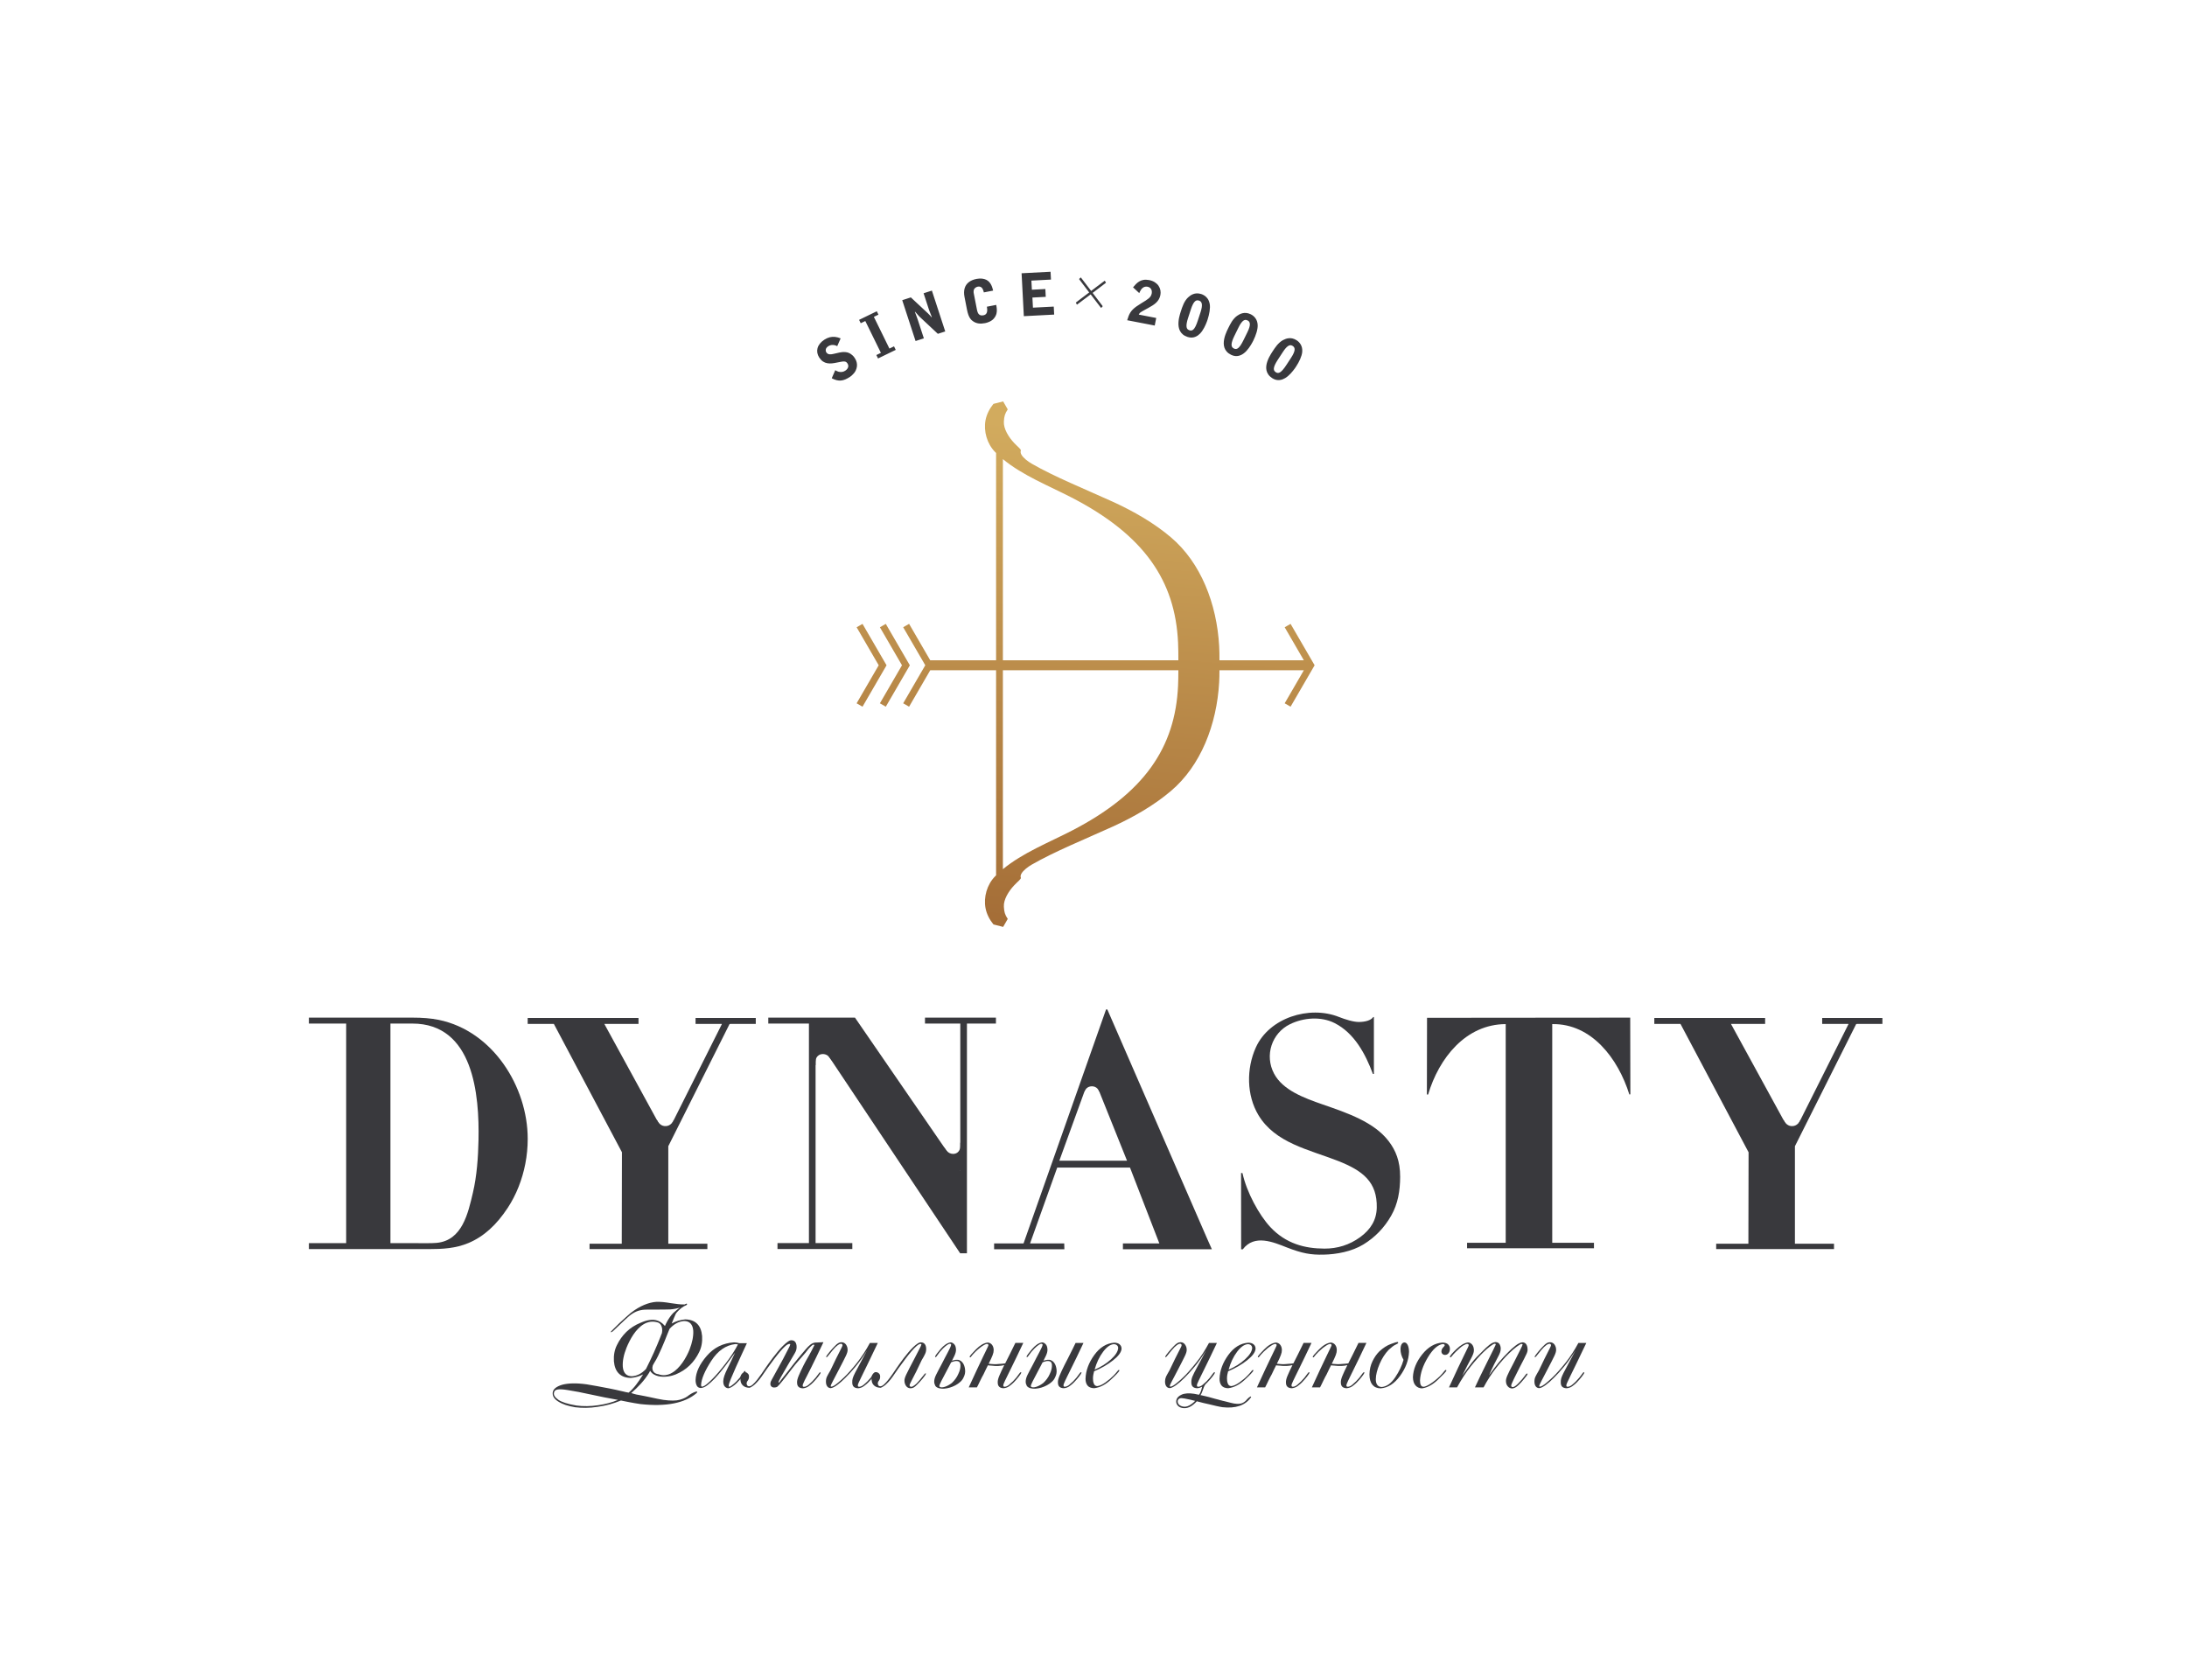 <?xml version="1.0" encoding="UTF-8"?> <svg xmlns="http://www.w3.org/2000/svg" width="177" height="136" viewBox="0 0 177 136" fill="none"> <path d="M89.023 88.365H88.967C88.93 88.281 88.881 88.202 88.822 88.134C88.6 87.885 88.159 87.877 87.922 88.124C87.857 88.193 87.807 88.278 87.768 88.365H87.683L87.86 86.75H89.023V88.365Z" fill="#39393D"></path> <path d="M76.597 93.142C76.725 93.308 76.923 93.415 77.135 93.415C77.261 93.415 77.379 93.381 77.477 93.312C77.618 93.213 77.717 93.038 77.72 92.801C77.72 92.785 77.723 92.521 77.722 92.505L77.978 92.752V94.768H76.192C76.192 94.413 76.071 93.965 76.076 93.374C76.082 92.835 76.193 92.547 76.597 93.142Z" fill="#39393D"></path> <path d="M115.494 82.398L131.938 82.383L131.95 88.591L131.869 88.607C130.958 85.691 128.806 82.852 125.627 82.908V100.613H129.004V101.055H124.164H123.324H118.734V100.613H121.861V82.908C118.636 82.919 116.46 85.648 115.582 88.609L115.482 88.606L115.494 82.398Z" fill="#39393D"></path> <path d="M85.735 93.967H91.214L88.337 86.794L85.735 93.967ZM80.456 100.663H82.838L89.515 81.724H89.621L97.733 100.357L98.079 101.134L97.908 101.135H90.881V100.663H93.829L91.454 94.525H85.563L83.366 100.663H86.131L86.143 101.135H80.456V100.663Z" fill="#39393D"></path> <path d="M111.194 86.944L111.111 86.94C110.515 85.332 109.616 83.637 108.015 82.826C106.915 82.267 105.498 82.381 104.407 82.913C102.929 83.636 102.327 85.437 103.115 86.92C103.822 88.254 105.536 88.888 107.056 89.415C109.055 90.108 111.207 90.835 112.392 92.388C112.955 93.126 113.323 93.996 113.318 95.278C113.313 96.398 113.145 97.448 112.592 98.419C112.037 99.393 111.287 100.17 110.343 100.747C109.398 101.325 108.163 101.548 107.128 101.571C106.099 101.594 105.406 101.479 104.129 100.981C103.075 100.568 101.521 99.89 100.582 101.142H100.449L100.443 94.96L100.558 94.971C100.89 96.511 101.902 98.367 102.814 99.342C104.068 100.683 105.597 101.078 107.19 101.083C108.241 101.087 109.214 100.786 110.08 100.157C110.943 99.528 111.403 98.757 111.425 97.774C111.472 95.711 110.326 94.786 108.304 93.99C105.945 93.062 103.21 92.55 101.844 90.268C100.89 88.671 100.861 86.529 101.636 84.805C102.721 82.388 105.969 81.377 108.362 82.328C108.88 82.534 109.552 82.741 109.988 82.736C110.482 82.73 110.95 82.615 111.14 82.335L111.194 82.337V86.944Z" fill="#39393D"></path> <path d="M62.18 82.383H69.195L77.719 94.776V82.864H74.862V82.383H80.604V82.864H78.257V101.46L77.708 101.461L66.007 83.92V100.636H68.981V101.117H62.925V100.636H65.469V82.864H62.18V82.383H62.18Z" fill="#39393D"></path> <path d="M42.708 82.413H51.676V82.894H48.911L53.67 91.596C53.751 91.743 53.815 91.859 53.877 91.976L58.426 82.901H58.411L58.414 82.894H56.293V82.413H61.167V82.894H59.096L59.093 82.901H59.046L54.087 92.794V100.687H57.25V101.123H47.714V100.687H50.321L50.336 93.284L44.826 82.894H42.707V82.413H42.708Z" fill="#39393D"></path> <path d="M25 82.383H33.367C34.17 82.383 34.869 82.435 35.517 82.567C39.879 83.464 42.709 87.967 42.709 92.199C42.709 92.883 42.645 93.547 42.514 94.224C42.266 95.493 41.788 96.728 41.088 97.79C40.186 99.158 39.167 100.101 37.922 100.627C36.877 101.068 35.812 101.123 34.7 101.123H25V100.642H28.016V82.865H25V82.383H25ZM31.599 100.641H33.528C34.258 100.641 34.921 100.658 35.344 100.618C37.408 100.421 37.882 98.229 38.275 96.553C38.592 95.199 38.698 93.714 38.727 92.29C38.803 88.64 38.325 82.864 33.371 82.864H31.599V100.641Z" fill="#39393D"></path> <path d="M67.13 85.605C67.081 85.54 67.029 85.482 66.962 85.44C66.854 85.371 66.727 85.332 66.596 85.332C66.44 85.332 66.296 85.384 66.19 85.487C66.154 85.522 66.115 85.567 66.088 85.615C66.038 85.704 66.009 85.814 66.006 85.946C66.006 85.962 66.003 86.226 66.004 86.242L65.748 85.995V83.871H67.534C67.534 84.226 67.655 84.782 67.65 85.373C67.645 85.912 67.534 86.199 67.13 85.605Z" fill="#39393D"></path> <path d="M54.545 90.664L54.534 90.665C54.41 90.934 54.206 91.15 53.89 91.165C53.519 91.184 53.311 90.943 53.153 90.65L53.143 90.678L53.814 92.465L54.545 90.664Z" fill="#39393D"></path> <path d="M133.889 82.413H142.857V82.894H140.093L144.851 91.596C144.931 91.743 144.996 91.859 145.058 91.976L149.607 82.901H149.592L149.596 82.894H147.474V82.413H152.348V82.894H150.276L150.273 82.901H150.227L145.268 92.794V100.687H148.431V101.123H138.895V100.687H141.502L141.517 93.284L136.007 82.894H133.888V82.413H133.889Z" fill="#39393D"></path> <path d="M145.726 90.664L145.715 90.665C145.591 90.934 145.387 91.15 145.071 91.165C144.701 91.184 144.492 90.943 144.334 90.65L144.324 90.678L144.995 92.465L145.726 90.664Z" fill="#39393D"></path> <path d="M71.076 111.856C71.052 111.916 71.04 111.972 71.044 112.019C71.047 112.066 71.061 112.105 71.086 112.133C71.086 112.156 71.102 112.177 71.132 112.199C71.163 112.218 71.203 112.23 71.25 112.23C71.337 112.226 71.434 112.177 71.544 112.078C71.653 111.982 71.765 111.859 71.882 111.713C71.999 111.566 72.119 111.406 72.238 111.232C72.358 111.058 72.472 110.891 72.578 110.733C72.632 110.65 72.708 110.54 72.807 110.403C72.903 110.267 73.013 110.118 73.133 109.961C73.252 109.802 73.379 109.644 73.512 109.487C73.645 109.33 73.776 109.187 73.908 109.061C74.037 108.935 74.159 108.836 74.275 108.763C74.39 108.69 74.49 108.66 74.572 108.676C74.695 108.683 74.789 108.733 74.856 108.826C74.923 108.92 74.958 109.049 74.958 109.216C74.958 109.359 74.928 109.491 74.871 109.608C74.844 109.668 74.808 109.743 74.761 109.827C74.711 109.91 74.655 110.007 74.591 110.12C74.423 110.489 74.275 110.795 74.152 111.041C74.028 111.284 73.927 111.483 73.846 111.635C73.766 111.788 73.707 111.905 73.671 111.983C73.635 112.06 73.615 112.115 73.615 112.147C73.615 112.179 73.626 112.208 73.649 112.233C73.671 112.259 73.703 112.271 73.744 112.271C73.818 112.268 73.899 112.233 73.985 112.167C74.03 112.135 74.069 112.104 74.1 112.077C74.132 112.051 74.161 112.025 74.187 111.999C74.27 111.908 74.349 111.821 74.425 111.734C74.5 111.646 74.571 111.557 74.639 111.469C74.776 111.288 74.865 111.189 74.903 111.176C74.919 111.176 74.929 111.179 74.932 111.186C74.936 111.192 74.938 111.203 74.938 111.216C74.925 111.273 74.836 111.402 74.674 111.603C74.593 111.699 74.517 111.785 74.447 111.864C74.376 111.94 74.309 112.012 74.245 112.075C74.136 112.19 74.042 112.272 73.96 112.319C73.878 112.366 73.789 112.39 73.693 112.39C73.538 112.388 73.417 112.324 73.328 112.199C73.244 112.072 73.201 111.933 73.201 111.783C73.191 111.669 73.241 111.499 73.346 111.277C73.4 111.164 73.482 111.003 73.588 110.791C73.697 110.58 73.833 110.316 74 110.001C74.071 109.864 74.138 109.733 74.202 109.61C74.266 109.488 74.327 109.371 74.384 109.258C74.502 109.04 74.564 108.902 74.571 108.847C74.571 108.813 74.549 108.795 74.499 108.795C74.413 108.802 74.307 108.859 74.182 108.968C74.057 109.077 73.918 109.219 73.764 109.4C73.609 109.58 73.441 109.791 73.261 110.033C73.081 110.272 72.892 110.528 72.696 110.799C72.603 110.927 72.507 111.066 72.408 111.218C72.308 111.369 72.201 111.518 72.085 111.665C71.97 111.812 71.846 111.946 71.715 112.067C71.583 112.187 71.439 112.282 71.281 112.349C71.062 112.345 70.886 112.289 70.758 112.179C70.63 112.07 70.56 111.926 70.547 111.751C70.515 111.572 70.531 111.427 70.592 111.314C70.654 111.199 70.735 111.126 70.835 111.09C70.912 111.073 70.99 111.087 71.067 111.135C71.142 111.182 71.196 111.249 71.224 111.335C71.241 111.442 71.237 111.534 71.214 111.609C71.194 111.684 71.146 111.768 71.076 111.856Z" fill="#39393D"></path> <path d="M68.107 108.662C68.265 108.669 68.387 108.732 68.472 108.856C68.556 108.979 68.599 109.116 68.599 109.269C68.609 109.384 68.561 109.554 68.454 109.776C68.349 109.999 68.13 110.425 67.801 111.054C67.66 111.328 67.53 111.575 67.414 111.794C67.297 112.015 67.235 112.153 67.228 112.205C67.228 112.227 67.235 112.241 67.248 112.248C67.26 112.254 67.279 112.258 67.3 112.258C67.414 112.242 67.576 112.146 67.791 111.967C68.007 111.788 68.183 111.629 68.325 111.493C68.647 111.181 68.995 110.786 69.372 110.309C69.748 109.832 70.091 109.302 70.403 108.719H71.043C70.728 109.385 70.465 109.936 70.254 110.367C70.042 110.798 69.876 111.139 69.757 111.386C69.637 111.633 69.55 111.812 69.496 111.929C69.443 112.043 69.42 112.123 69.426 112.167C69.426 112.2 69.436 112.224 69.452 112.242C69.47 112.258 69.496 112.268 69.533 112.268C69.651 112.261 69.769 112.21 69.888 112.113C70.007 112.016 70.112 111.92 70.206 111.827C70.421 111.602 70.57 111.423 70.656 111.292C70.739 111.161 70.8 111.095 70.836 111.092C70.854 111.092 70.868 111.096 70.874 111.102C70.88 111.109 70.884 111.118 70.884 111.131C70.877 111.172 70.811 111.274 70.687 111.439C70.562 111.603 70.424 111.761 70.273 111.915C70.19 112.004 70.074 112.102 69.928 112.208C69.782 112.316 69.625 112.375 69.456 112.388C69.299 112.385 69.178 112.346 69.098 112.271C69.016 112.196 68.975 112.077 68.975 111.915C68.968 111.803 68.983 111.688 69.017 111.57C69.053 111.453 69.118 111.305 69.209 111.126C69.303 110.947 69.427 110.715 69.58 110.428C69.735 110.141 69.93 109.775 70.167 109.328C69.856 109.832 69.546 110.269 69.239 110.64C68.93 111.012 68.653 111.318 68.402 111.56C68.19 111.775 67.976 111.961 67.763 112.121C67.549 112.279 67.37 112.366 67.229 112.379C67.107 112.373 67.012 112.322 66.945 112.228C66.877 112.134 66.845 112.004 66.845 111.838C66.845 111.695 66.874 111.564 66.928 111.446C66.984 111.33 67.079 111.158 67.211 110.935C67.38 110.568 67.528 110.262 67.653 110.014C67.778 109.768 67.877 109.569 67.953 109.42C68.029 109.27 68.087 109.154 68.127 109.071C68.167 108.987 68.187 108.933 68.187 108.907C68.187 108.876 68.175 108.847 68.154 108.822C68.131 108.797 68.1 108.783 68.057 108.783C67.98 108.79 67.9 108.826 67.815 108.889C67.73 108.954 67.664 109.008 67.616 109.056C67.449 109.233 67.298 109.409 67.162 109.589C67.026 109.769 66.939 109.865 66.899 109.879C66.882 109.879 66.875 109.875 66.871 109.869C66.868 109.862 66.866 109.852 66.866 109.84C66.88 109.777 66.97 109.648 67.13 109.456C67.289 109.263 67.433 109.103 67.558 108.979C67.667 108.864 67.762 108.783 67.844 108.736C67.924 108.686 68.013 108.662 68.107 108.662Z" fill="#39393D"></path> <path d="M62.9 112.272C62.861 112.294 62.806 112.311 62.732 112.322C62.657 112.333 62.589 112.328 62.525 112.306C62.461 112.284 62.411 112.238 62.376 112.169C62.34 112.101 62.34 111.999 62.376 111.861C62.391 111.822 62.421 111.765 62.462 111.689C62.505 111.612 62.553 111.522 62.61 111.42C62.665 111.314 62.726 111.202 62.794 111.081C62.861 110.96 62.93 110.836 62.999 110.711C63.068 110.585 63.135 110.461 63.202 110.34C63.269 110.22 63.33 110.107 63.386 110.001C63.456 109.863 63.523 109.735 63.587 109.611C63.652 109.488 63.712 109.371 63.769 109.26C63.888 109.04 63.95 108.902 63.956 108.848C63.956 108.815 63.934 108.796 63.884 108.796C63.799 108.803 63.692 108.86 63.568 108.968C63.442 109.078 63.303 109.22 63.149 109.401C62.994 109.582 62.827 109.793 62.647 110.032C62.466 110.273 62.277 110.528 62.083 110.799C61.988 110.927 61.893 111.067 61.793 111.219C61.692 111.37 61.587 111.52 61.471 111.666C61.355 111.811 61.231 111.945 61.101 112.068C60.969 112.189 60.824 112.284 60.667 112.351C60.447 112.347 60.272 112.29 60.143 112.181C60.016 112.07 59.944 111.927 59.931 111.751C59.9 111.574 59.916 111.428 59.977 111.314C60.04 111.201 60.121 111.128 60.221 111.092C60.298 111.073 60.375 111.087 60.452 111.134C60.527 111.184 60.581 111.25 60.609 111.335C60.625 111.444 60.622 111.535 60.599 111.611C60.578 111.686 60.53 111.767 60.46 111.857C60.435 111.918 60.424 111.972 60.427 112.019C60.431 112.068 60.445 112.106 60.47 112.135C60.47 112.156 60.487 112.179 60.516 112.198C60.547 112.22 60.587 112.23 60.634 112.23C60.721 112.226 60.818 112.178 60.928 112.08C61.036 111.981 61.149 111.861 61.267 111.714C61.383 111.567 61.502 111.407 61.623 111.232C61.742 111.06 61.855 110.893 61.962 110.733C62.016 110.651 62.095 110.537 62.2 110.392C62.304 110.246 62.42 110.088 62.55 109.918C62.68 109.747 62.817 109.574 62.962 109.401C63.106 109.227 63.247 109.073 63.387 108.936C63.527 108.799 63.657 108.687 63.779 108.605C63.9 108.522 64.004 108.489 64.085 108.505C64.209 108.511 64.303 108.561 64.37 108.654C64.437 108.75 64.472 108.88 64.472 109.045C64.472 109.188 64.442 109.319 64.384 109.437C64.372 109.467 64.345 109.515 64.306 109.583C64.265 109.653 64.201 109.761 64.114 109.91C64.025 110.06 63.907 110.261 63.759 110.514C63.612 110.765 63.426 111.088 63.201 111.483L63.101 111.675C63.068 111.724 63.044 111.77 63.026 111.818C63.009 111.867 63.001 111.901 63.004 111.92C63.008 111.942 63.024 111.942 63.054 111.919C63.082 111.897 63.128 111.839 63.193 111.746C63.352 111.542 63.498 111.358 63.628 111.193C63.757 111.026 63.876 110.873 63.986 110.733C64.095 110.592 64.198 110.461 64.293 110.339C64.389 110.215 64.487 110.096 64.582 109.98C64.678 109.864 64.777 109.745 64.877 109.624C64.979 109.502 65.089 109.372 65.207 109.236C65.345 109.074 65.473 108.946 65.591 108.853C65.711 108.76 65.834 108.706 65.962 108.691L66.644 108.658C66.433 109.107 66.244 109.502 66.08 109.84C65.914 110.181 65.77 110.476 65.645 110.726C65.519 110.975 65.414 111.186 65.326 111.355C65.236 111.524 65.166 111.665 65.11 111.775C65.056 111.887 65.017 111.973 64.995 112.034C64.971 112.094 64.962 112.141 64.962 112.172C64.962 112.239 64.996 112.273 65.067 112.273C65.182 112.27 65.302 112.218 65.423 112.12C65.541 112.02 65.648 111.926 65.74 111.832C65.85 111.721 65.941 111.621 66.015 111.529C66.088 111.438 66.145 111.361 66.189 111.297C66.274 111.169 66.336 111.103 66.371 111.097C66.403 111.097 66.418 111.109 66.418 111.133C66.415 111.173 66.349 111.276 66.221 111.445C66.157 111.529 66.091 111.608 66.022 111.687C65.954 111.765 65.881 111.842 65.806 111.919C65.766 111.963 65.717 112.011 65.657 112.06C65.6 112.109 65.535 112.161 65.461 112.216C65.32 112.317 65.163 112.377 64.99 112.393C64.832 112.39 64.714 112.351 64.632 112.276C64.549 112.201 64.509 112.082 64.509 111.92C64.502 111.782 64.546 111.603 64.639 111.38C64.732 111.155 64.865 110.87 65.039 110.522C65.151 110.304 65.283 110.06 65.439 109.796C65.591 109.531 65.75 109.229 65.913 108.892C65.891 108.863 65.864 108.852 65.833 108.856C65.803 108.861 65.767 108.878 65.728 108.908C65.687 108.939 65.643 108.981 65.591 109.033C65.54 109.086 65.484 109.147 65.423 109.212C65.366 109.294 65.292 109.389 65.204 109.495C65.116 109.599 65.023 109.708 64.926 109.819C64.827 109.931 64.73 110.042 64.634 110.154C64.538 110.265 64.451 110.369 64.374 110.459C64.29 110.562 64.203 110.672 64.113 110.788C64.02 110.908 63.927 111.027 63.833 111.151C63.738 111.274 63.645 111.395 63.55 111.514C63.459 111.635 63.37 111.745 63.289 111.844C63.208 111.944 63.132 112.033 63.065 112.108C63 112.182 62.944 112.237 62.9 112.272Z" fill="#39393D"></path> <path d="M50.017 113.33C49.64 113.264 49.272 113.195 48.914 113.124C48.556 113.055 48.194 112.978 47.825 112.896C47.458 112.816 47.122 112.746 46.82 112.687C46.519 112.628 46.233 112.578 45.96 112.537C45.764 112.504 45.597 112.485 45.459 112.477C45.322 112.468 45.208 112.474 45.118 112.491C45.027 112.509 44.961 112.54 44.916 112.584C44.872 112.628 44.844 112.687 44.834 112.758C44.796 112.938 44.913 113.126 45.185 113.32C45.32 113.414 45.507 113.499 45.748 113.577C45.988 113.655 46.288 113.724 46.648 113.786C47.206 113.861 47.793 113.854 48.412 113.761C48.713 113.717 48.997 113.659 49.261 113.589C49.525 113.518 49.778 113.433 50.017 113.33ZM53.952 108.161C53.916 108.254 53.863 108.387 53.794 108.561C53.722 108.734 53.641 108.925 53.552 109.132C53.463 109.34 53.366 109.548 53.264 109.761C53.161 109.974 53.059 110.161 52.952 110.323C52.928 110.355 52.891 110.424 52.837 110.528C52.8 110.644 52.789 110.746 52.802 110.831C52.815 110.919 52.845 110.993 52.893 111.052C52.939 111.111 52.996 111.158 53.066 111.19C53.134 111.225 53.206 111.244 53.284 111.25C53.479 111.324 53.67 111.348 53.852 111.324C54.034 111.302 54.209 111.242 54.37 111.148C54.535 111.057 54.689 110.939 54.833 110.793C54.978 110.648 55.111 110.49 55.232 110.317C55.354 110.145 55.462 109.968 55.559 109.784C55.656 109.602 55.736 109.427 55.804 109.261C56.028 108.687 56.13 108.175 56.107 107.726C56.087 107.476 56.017 107.286 55.893 107.15C55.769 107.015 55.593 106.946 55.361 106.946C54.928 106.979 54.537 107.19 54.187 107.583C54.14 107.701 54.094 107.81 54.053 107.912C54.011 108.014 53.977 108.098 53.952 108.161ZM53.438 108.263C53.456 108.21 53.477 108.155 53.5 108.099C53.522 108.042 53.547 107.981 53.573 107.918C53.597 107.787 53.604 107.671 53.589 107.57C53.575 107.471 53.55 107.384 53.516 107.312C53.48 107.24 53.437 107.184 53.384 107.142C53.333 107.102 53.285 107.073 53.236 107.061C53.024 106.997 52.825 106.981 52.634 107.008C52.445 107.039 52.269 107.101 52.105 107.198C51.941 107.294 51.788 107.419 51.646 107.566C51.503 107.714 51.375 107.874 51.259 108.047C51.144 108.218 51.04 108.397 50.947 108.581C50.853 108.764 50.774 108.938 50.707 109.103C50.59 109.394 50.508 109.666 50.459 109.92C50.408 110.172 50.39 110.412 50.404 110.639C50.423 110.887 50.494 111.08 50.617 111.215C50.742 111.35 50.918 111.417 51.149 111.417C51.566 111.386 51.942 111.19 52.28 110.83C52.385 110.619 52.492 110.4 52.602 110.175C52.71 109.948 52.815 109.723 52.917 109.498C53.017 109.273 53.113 109.055 53.201 108.844C53.288 108.634 53.368 108.44 53.438 108.263ZM52.542 111.122C52.35 111.438 52.127 111.734 51.874 112.012C51.621 112.289 51.359 112.543 51.086 112.777C51.178 112.805 51.261 112.829 51.331 112.849C51.401 112.867 51.463 112.884 51.513 112.897C51.565 112.907 51.618 112.916 51.672 112.925C51.726 112.935 51.782 112.947 51.841 112.958C51.956 112.981 52.075 113.005 52.199 113.027C52.322 113.052 52.443 113.076 52.562 113.102C52.803 113.156 53.014 113.202 53.198 113.238C53.384 113.276 53.544 113.305 53.678 113.327C54.281 113.409 54.729 113.405 55.024 113.317C55.329 113.235 55.58 113.107 55.779 112.934C55.898 112.853 56.004 112.792 56.099 112.748C56.193 112.704 56.27 112.675 56.328 112.661C56.385 112.649 56.42 112.653 56.431 112.674C56.442 112.694 56.424 112.729 56.375 112.782C55.421 113.598 53.908 113.894 51.842 113.67C51.678 113.644 51.52 113.619 51.368 113.595C51.214 113.569 51.065 113.541 50.918 113.513C50.773 113.487 50.647 113.462 50.538 113.437C50.428 113.415 50.335 113.395 50.254 113.38C49.943 113.507 49.634 113.613 49.329 113.698C49.022 113.781 48.703 113.846 48.374 113.891C48.044 113.943 47.727 113.969 47.424 113.972C47.121 113.976 46.828 113.959 46.547 113.925C46.255 113.875 45.998 113.816 45.775 113.741C45.552 113.665 45.353 113.572 45.18 113.461C44.851 113.257 44.702 113.014 44.733 112.733C44.772 112.455 45.026 112.247 45.497 112.105C45.738 112.039 46.023 112.003 46.349 111.995C46.675 111.987 47.058 112.012 47.498 112.073C47.751 112.114 48.028 112.164 48.327 112.217C48.627 112.271 48.962 112.334 49.33 112.407C49.513 112.444 49.679 112.478 49.831 112.511C49.981 112.545 50.124 112.578 50.259 112.609C50.329 112.625 50.396 112.64 50.46 112.654C50.524 112.668 50.589 112.683 50.652 112.7C50.781 112.728 50.856 112.743 50.879 112.743C51.093 112.562 51.295 112.346 51.485 112.099C51.673 111.853 51.859 111.579 52.042 111.28C52.042 111.277 52.044 111.273 52.047 111.27C51.736 111.428 51.404 111.523 51.051 111.552C50.644 111.545 50.325 111.43 50.093 111.205C49.859 110.981 49.724 110.644 49.685 110.199C49.656 109.713 49.737 109.282 49.926 108.902C50.122 108.495 50.376 108.136 50.69 107.829C51.005 107.52 51.385 107.275 51.835 107.089C51.903 107.062 51.983 107.029 52.075 106.992C52.169 106.956 52.269 106.924 52.378 106.899C52.487 106.872 52.602 106.856 52.722 106.846C52.842 106.836 52.965 106.846 53.089 106.875C53.216 106.903 53.339 106.956 53.46 107.031C53.581 107.106 53.7 107.21 53.816 107.348C53.884 107.193 53.943 107.07 53.994 106.981C54.061 106.86 54.134 106.743 54.214 106.63C54.29 106.515 54.379 106.409 54.475 106.307C54.552 106.24 54.64 106.164 54.739 106.08C54.839 105.995 54.936 105.92 55.032 105.857C54.915 105.893 54.789 105.922 54.66 105.948C54.531 105.975 54.392 105.993 54.25 106.005C54.124 106.009 53.974 106.012 53.797 106.015C53.621 106.019 53.411 106.02 53.167 106.02C52.934 106.017 52.737 106.017 52.576 106.019C52.415 106.02 52.291 106.022 52.2 106.025C51.947 106.039 51.721 106.086 51.522 106.169C51.323 106.252 51.123 106.374 50.922 106.537C50.823 106.626 50.71 106.729 50.583 106.843C50.455 106.957 50.319 107.086 50.172 107.23C50.016 107.376 49.894 107.494 49.802 107.584C49.709 107.674 49.639 107.739 49.595 107.78C49.569 107.799 49.542 107.816 49.515 107.828C49.489 107.84 49.462 107.848 49.437 107.852C49.388 107.869 49.425 107.816 49.544 107.696C49.664 107.578 49.862 107.381 50.134 107.111C50.31 106.947 50.47 106.802 50.616 106.671C50.763 106.539 50.909 106.411 51.056 106.283C51.436 105.993 51.799 105.777 52.146 105.635C52.494 105.493 52.813 105.414 53.105 105.394C53.269 105.386 53.449 105.394 53.646 105.41C53.844 105.427 54.057 105.458 54.288 105.498C54.513 105.533 54.717 105.562 54.899 105.58C55.081 105.6 55.25 105.608 55.404 105.604C55.439 105.588 55.468 105.574 55.49 105.564C55.513 105.552 55.532 105.544 55.549 105.537C55.58 105.533 55.601 105.547 55.611 105.574C55.611 105.591 55.604 105.606 55.592 105.618C55.579 105.632 55.56 105.647 55.539 105.666C55.499 105.683 55.447 105.707 55.38 105.739C55.377 105.742 55.369 105.747 55.355 105.753H55.351C55.3 105.784 55.237 105.826 55.164 105.877C55.119 105.913 55.072 105.952 55.023 105.996C54.971 106.042 54.926 106.088 54.88 106.133C54.835 106.179 54.798 106.221 54.765 106.259C54.732 106.298 54.711 106.327 54.698 106.351C54.671 106.404 54.627 106.505 54.564 106.654C54.502 106.802 54.435 106.967 54.361 107.148C54.705 106.957 55.07 106.846 55.458 106.813C55.865 106.819 56.185 106.935 56.416 107.161C56.649 107.384 56.786 107.721 56.824 108.167C56.853 108.652 56.773 109.083 56.584 109.463C56.387 109.87 56.132 110.23 55.816 110.536C55.5 110.845 55.118 111.09 54.669 111.276C54.601 111.304 54.515 111.333 54.413 111.361C54.308 111.39 54.193 111.413 54.066 111.431C53.939 111.449 53.807 111.457 53.669 111.456C53.532 111.454 53.396 111.438 53.266 111.407C53.137 111.376 53.015 111.327 52.902 111.259C52.787 111.189 52.692 111.095 52.615 110.974C52.601 111.003 52.585 111.029 52.574 111.056C52.563 111.081 52.552 111.102 52.542 111.122Z" fill="#39393D"></path> <path d="M59.726 108.839C59.706 108.839 59.677 108.834 59.646 108.825C59.614 108.816 59.57 108.811 59.511 108.811C58.742 108.901 58.093 109.352 57.565 110.17C57.038 110.988 56.764 111.638 56.74 112.119C56.74 112.164 56.746 112.199 56.757 112.223C56.768 112.246 56.789 112.258 56.823 112.258C56.932 112.245 57.067 112.17 57.231 112.029C57.393 111.889 57.528 111.765 57.63 111.661C57.957 111.336 58.326 110.904 58.736 110.369C59.147 109.833 59.477 109.323 59.726 108.839ZM60.448 108.739C60.349 108.962 60.219 109.245 60.056 109.587C59.896 109.93 59.731 110.286 59.569 110.656C59.405 111.025 59.266 111.349 59.151 111.626C59.035 111.903 58.978 112.089 58.978 112.186C58.978 112.212 58.981 112.231 58.989 112.246C58.997 112.259 59.014 112.267 59.041 112.267C59.081 112.26 59.158 112.214 59.273 112.124C59.387 112.034 59.492 111.943 59.589 111.846C59.879 111.543 60.06 111.324 60.129 111.189C60.197 111.054 60.248 110.987 60.279 110.991C60.296 110.991 60.311 110.994 60.32 111.001C60.331 111.006 60.339 111.018 60.339 111.034C60.328 111.091 60.248 111.217 60.1 111.416C59.951 111.613 59.796 111.796 59.63 111.961C59.531 112.06 59.418 112.154 59.286 112.242C59.156 112.329 59.041 112.377 58.938 112.388C58.836 112.384 58.743 112.338 58.663 112.252C58.58 112.164 58.537 112.026 58.534 111.837C58.534 111.707 58.564 111.556 58.622 111.38C58.682 111.207 58.762 111.021 58.861 110.822C58.961 110.624 59.065 110.411 59.171 110.186C59.279 109.961 59.386 109.734 59.491 109.505C59.374 109.661 59.253 109.824 59.13 109.996C59.009 110.165 58.88 110.34 58.746 110.518C58.611 110.697 58.468 110.878 58.317 111.061C58.166 111.244 58.007 111.426 57.836 111.608C57.641 111.811 57.449 111.988 57.262 112.133C57.073 112.28 56.891 112.359 56.71 112.369C56.556 112.359 56.447 112.291 56.385 112.163C56.323 112.036 56.293 111.884 56.296 111.71C56.319 111.085 56.621 110.436 57.204 109.764C57.785 109.092 58.521 108.728 59.409 108.673C59.486 108.673 59.562 108.68 59.636 108.693C59.709 108.706 59.776 108.72 59.837 108.741H60.448V108.739Z" fill="#39393D"></path> <path d="M113.088 108.642C113.116 108.642 113.136 108.65 113.145 108.665C113.155 108.682 113.16 108.699 113.16 108.717C113.156 108.75 113.085 108.797 112.945 108.86C112.805 108.924 112.62 109.063 112.39 109.277C112.095 109.584 111.849 109.967 111.651 110.428C111.455 110.889 111.353 111.298 111.347 111.659C111.347 111.859 111.388 112.015 111.471 112.122C111.555 112.232 111.676 112.286 111.837 112.286C112.234 112.248 112.594 111.989 112.913 111.511C113.236 111.032 113.461 110.558 113.592 110.089C113.51 109.946 113.448 109.802 113.408 109.658C113.367 109.513 113.347 109.374 113.347 109.239C113.347 109.069 113.376 108.936 113.431 108.834C113.487 108.735 113.568 108.683 113.669 108.68C113.776 108.683 113.863 108.753 113.931 108.891C113.998 109.03 114.032 109.214 114.035 109.444C114.01 110.107 113.77 110.753 113.315 111.382C112.859 112.011 112.335 112.349 111.742 112.395C111.454 112.392 111.23 112.296 111.073 112.107C110.917 111.918 110.836 111.64 110.833 111.276C110.84 110.885 110.921 110.526 111.078 110.204C111.235 109.879 111.422 109.611 111.64 109.398C111.95 109.114 112.259 108.916 112.567 108.805C112.872 108.693 113.045 108.639 113.088 108.642Z" fill="#39393D"></path> <path d="M110.587 108.719C110.375 109.167 110.188 109.561 110.026 109.897C109.865 110.234 109.724 110.524 109.602 110.767C109.483 111.012 109.383 111.216 109.3 111.382C109.218 111.547 109.153 111.682 109.103 111.788C109.051 111.893 109.018 111.974 108.996 112.032C108.976 112.089 108.966 112.135 108.969 112.166C108.969 112.233 109.005 112.267 109.077 112.267C109.192 112.264 109.31 112.214 109.431 112.114C109.551 112.014 109.656 111.92 109.75 111.826C109.858 111.715 109.949 111.614 110.024 111.523C110.097 111.433 110.155 111.354 110.196 111.291C110.283 111.163 110.344 111.097 110.38 111.09C110.411 111.09 110.428 111.103 110.428 111.129C110.424 111.166 110.359 111.27 110.231 111.439C110.167 111.523 110.099 111.603 110.031 111.681C109.962 111.76 109.892 111.836 109.817 111.913C109.775 111.957 109.725 112.005 109.668 112.053C109.61 112.103 109.545 112.155 109.47 112.21C109.33 112.31 109.172 112.369 108.999 112.386C108.841 112.383 108.722 112.344 108.641 112.269C108.559 112.194 108.518 112.076 108.518 111.913C108.512 111.776 108.554 111.596 108.648 111.372C108.742 111.149 108.874 110.863 109.047 110.516C108.96 110.535 108.879 110.55 108.803 110.562C108.725 110.572 108.645 110.579 108.564 110.582C108.482 110.586 108.395 110.586 108.302 110.582C108.208 110.579 108.106 110.572 107.994 110.555C107.949 110.555 107.905 110.551 107.858 110.547C107.814 110.541 107.77 110.537 107.724 110.53C107.673 110.633 107.617 110.744 107.558 110.865C107.499 110.986 107.435 111.121 107.364 111.271C107.332 111.325 107.292 111.399 107.243 111.491C107.195 111.585 107.146 111.681 107.097 111.785C107.048 111.889 107 111.988 106.952 112.087C106.906 112.182 106.867 112.262 106.834 112.319H106.172C106.427 111.754 106.654 111.266 106.849 110.852C107.045 110.44 107.209 110.093 107.342 109.818C107.476 109.54 107.578 109.327 107.65 109.178C107.722 109.031 107.762 108.938 107.768 108.904C107.768 108.868 107.755 108.842 107.732 108.825C107.707 108.808 107.681 108.798 107.652 108.798C107.626 108.798 107.587 108.808 107.536 108.827C107.481 108.847 107.416 108.88 107.338 108.929C107.26 108.976 107.169 109.04 107.065 109.121C106.964 109.203 106.849 109.304 106.724 109.425C106.628 109.523 106.552 109.604 106.492 109.666C106.435 109.728 106.398 109.776 106.378 109.808C106.34 109.865 106.31 109.89 106.29 109.885C106.281 109.885 106.27 109.88 106.259 109.871C106.247 109.863 106.243 109.852 106.243 109.835C106.266 109.762 106.436 109.563 106.758 109.239C107.078 108.914 107.391 108.729 107.7 108.688C107.777 108.692 107.846 108.709 107.907 108.744C107.968 108.776 108.019 108.82 108.06 108.874C108.103 108.928 108.133 108.992 108.157 109.063C108.18 109.135 108.19 109.212 108.19 109.296C108.19 109.36 108.184 109.423 108.171 109.486C108.158 109.55 108.135 109.625 108.104 109.709C108.071 109.793 108.03 109.891 107.979 110.004C107.927 110.115 107.863 110.249 107.785 110.406C107.828 110.409 107.869 110.412 107.908 110.415C107.949 110.419 107.99 110.423 108.036 110.425C108.241 110.45 108.544 110.44 108.945 110.395C108.974 110.392 109.003 110.389 109.031 110.386C109.061 110.382 109.09 110.377 109.123 110.371C109.235 110.152 109.36 109.906 109.496 109.633C109.632 109.361 109.781 109.055 109.946 108.718H110.587V108.719Z" fill="#39393D"></path> <path d="M106.143 108.719C105.931 109.167 105.745 109.561 105.582 109.897C105.421 110.234 105.279 110.524 105.158 110.767C105.038 111.012 104.938 111.216 104.856 111.382C104.774 111.547 104.708 111.682 104.659 111.788C104.607 111.893 104.573 111.974 104.552 112.032C104.533 112.089 104.522 112.135 104.525 112.166C104.525 112.233 104.561 112.267 104.633 112.267C104.748 112.264 104.866 112.214 104.987 112.114C105.107 112.014 105.211 111.92 105.306 111.826C105.414 111.715 105.505 111.614 105.58 111.523C105.653 111.433 105.711 111.354 105.752 111.291C105.839 111.163 105.9 111.097 105.936 111.09C105.967 111.09 105.984 111.103 105.984 111.129C105.98 111.166 105.914 111.27 105.787 111.439C105.722 111.523 105.654 111.603 105.586 111.681C105.517 111.76 105.447 111.836 105.373 111.913C105.33 111.957 105.281 112.005 105.223 112.053C105.166 112.103 105.1 112.155 105.026 112.21C104.886 112.31 104.727 112.369 104.555 112.386C104.398 112.383 104.278 112.344 104.197 112.269C104.115 112.194 104.074 112.076 104.074 111.913C104.068 111.776 104.11 111.596 104.204 111.372C104.298 111.149 104.43 110.863 104.602 110.516C104.516 110.535 104.435 110.55 104.358 110.562C104.281 110.572 104.201 110.579 104.12 110.582C104.038 110.586 103.951 110.586 103.858 110.582C103.764 110.579 103.662 110.572 103.549 110.555C103.505 110.555 103.46 110.551 103.414 110.547C103.37 110.541 103.326 110.537 103.28 110.53C103.228 110.633 103.173 110.744 103.113 110.865C103.055 110.986 102.99 111.121 102.92 111.271C102.887 111.325 102.847 111.399 102.799 111.491C102.751 111.585 102.702 111.681 102.652 111.785C102.603 111.889 102.556 111.988 102.508 112.087C102.462 112.182 102.423 112.262 102.39 112.319H101.727C101.983 111.754 102.21 111.266 102.405 110.852C102.6 110.44 102.765 110.093 102.898 109.818C103.032 109.54 103.134 109.327 103.206 109.178C103.278 109.031 103.318 108.938 103.324 108.904C103.324 108.868 103.311 108.842 103.288 108.825C103.263 108.808 103.236 108.798 103.207 108.798C103.183 108.798 103.143 108.808 103.091 108.827C103.037 108.847 102.971 108.88 102.894 108.929C102.816 108.976 102.725 109.04 102.621 109.121C102.52 109.203 102.405 109.304 102.28 109.425C102.183 109.523 102.107 109.604 102.049 109.666C101.991 109.728 101.954 109.776 101.934 109.808C101.896 109.865 101.866 109.89 101.846 109.885C101.836 109.885 101.826 109.88 101.815 109.871C101.803 109.863 101.799 109.852 101.799 109.835C101.821 109.762 101.992 109.563 102.314 109.239C102.634 108.914 102.947 108.729 103.256 108.688C103.332 108.692 103.402 108.709 103.463 108.744C103.524 108.776 103.574 108.82 103.616 108.874C103.658 108.928 103.689 108.992 103.712 109.063C103.735 109.135 103.746 109.212 103.746 109.296C103.746 109.36 103.74 109.423 103.727 109.486C103.714 109.55 103.691 109.625 103.659 109.709C103.627 109.793 103.586 109.891 103.535 110.004C103.482 110.115 103.418 110.249 103.341 110.406C103.384 110.409 103.424 110.412 103.464 110.415C103.505 110.419 103.546 110.423 103.592 110.425C103.797 110.45 104.099 110.44 104.501 110.395C104.53 110.392 104.559 110.389 104.586 110.386C104.617 110.382 104.646 110.377 104.679 110.371C104.791 110.152 104.916 109.906 105.052 109.633C105.188 109.361 105.337 109.055 105.502 108.718H106.143V108.719Z" fill="#39393D"></path> <path d="M101.029 108.7C101.216 108.703 101.361 108.748 101.462 108.838C101.566 108.928 101.617 109.045 101.617 109.192C101.594 109.473 101.364 109.785 100.926 110.129C100.489 110.473 99.979 110.768 99.395 111.014C99.373 111.1 99.352 111.191 99.332 111.286C99.312 111.382 99.304 111.486 99.304 111.598C99.301 111.743 99.322 111.881 99.371 112.008C99.419 112.136 99.51 112.205 99.641 112.214C99.823 112.202 100.043 112.103 100.3 111.923C100.56 111.739 100.781 111.554 100.967 111.363C101.098 111.228 101.195 111.119 101.259 111.034C101.321 110.952 101.364 110.908 101.391 110.904C101.406 110.904 101.42 110.908 101.429 110.914C101.438 110.919 101.442 110.932 101.442 110.952C101.411 111.051 101.178 111.301 100.743 111.702C100.308 112.103 99.858 112.332 99.394 112.386C99.141 112.377 98.963 112.301 98.855 112.161C98.751 112.02 98.698 111.841 98.701 111.621C98.721 110.965 98.956 110.325 99.407 109.7C99.857 109.078 100.399 108.743 101.029 108.7ZM100.997 108.818C100.711 108.834 100.419 109.04 100.121 109.435C99.823 109.83 99.593 110.313 99.434 110.884C99.953 110.661 100.398 110.382 100.765 110.044C101.134 109.709 101.326 109.404 101.342 109.129C101.339 109.031 101.303 108.953 101.236 108.899C101.169 108.846 101.088 108.818 100.997 108.818Z" fill="#39393D"></path> <path d="M95.551 108.661C95.708 108.664 95.828 108.731 95.912 108.858C95.999 108.978 96.042 109.115 96.042 109.269C96.052 109.383 96.004 109.553 95.897 109.775C95.844 109.888 95.763 110.049 95.655 110.262C95.548 110.474 95.412 110.737 95.245 111.054C95.174 111.19 95.107 111.319 95.043 111.442C94.978 111.566 94.916 111.681 94.856 111.795C94.736 112.018 94.675 112.154 94.672 112.206C94.672 112.24 94.697 112.258 94.745 112.258C94.851 112.244 95.014 112.149 95.236 111.965C95.45 111.792 95.628 111.633 95.769 111.493C95.933 111.337 96.1 111.161 96.271 110.963C96.443 110.767 96.625 110.551 96.813 110.312C97.005 110.072 97.187 109.821 97.357 109.556C97.527 109.292 97.689 109.012 97.847 108.719H98.488C98.275 109.167 98.088 109.561 97.926 109.898C97.765 110.233 97.624 110.524 97.503 110.766C97.383 111.012 97.283 111.216 97.2 111.382C97.119 111.547 97.053 111.682 97.003 111.789C96.952 111.893 96.918 111.975 96.896 112.031C96.877 112.089 96.867 112.134 96.87 112.166C96.87 112.232 96.906 112.267 96.977 112.267C97.091 112.262 97.21 112.213 97.332 112.113C97.451 112.015 97.556 111.918 97.65 111.826C97.758 111.714 97.85 111.613 97.924 111.523C97.998 111.433 98.055 111.354 98.096 111.29C98.183 111.164 98.244 111.095 98.28 111.09C98.312 111.09 98.328 111.103 98.328 111.129C98.325 111.167 98.259 111.27 98.131 111.439C98.066 111.523 97.999 111.602 97.931 111.68C97.862 111.759 97.791 111.836 97.717 111.912C97.697 111.935 97.676 111.956 97.651 111.979C97.628 112.002 97.599 112.021 97.578 112.046C97.355 112.306 97.339 112.784 97.096 113.009L96.98 112.987C97.215 112.721 97.235 112.459 97.294 112.262C97.233 112.296 97.169 112.323 97.103 112.345C97.038 112.366 96.971 112.38 96.9 112.386C96.743 112.383 96.623 112.343 96.542 112.269C96.46 112.194 96.419 112.076 96.419 111.913C96.416 111.836 96.421 111.761 96.434 111.688C96.445 111.614 96.472 111.532 96.507 111.439C96.543 111.346 96.593 111.242 96.653 111.125C96.714 111.005 96.789 110.863 96.88 110.695C96.971 110.529 97.075 110.333 97.195 110.111C97.315 109.887 97.455 109.626 97.611 109.325C97.3 109.834 96.99 110.272 96.683 110.641C96.374 111.01 96.097 111.317 95.846 111.56C95.631 111.779 95.417 111.965 95.207 112.118C94.989 112.279 94.81 112.364 94.673 112.377C94.551 112.371 94.455 112.321 94.389 112.227C94.321 112.132 94.289 112.003 94.289 111.837C94.289 111.699 94.317 111.569 94.371 111.445C94.399 111.384 94.438 111.312 94.486 111.228C94.534 111.142 94.591 111.045 94.655 110.932C94.824 110.567 94.971 110.26 95.095 110.015C95.218 109.77 95.318 109.569 95.397 109.417C95.476 109.264 95.535 109.148 95.573 109.069C95.613 108.991 95.631 108.938 95.631 108.905C95.631 108.874 95.619 108.844 95.598 108.82C95.575 108.794 95.544 108.781 95.501 108.781C95.43 108.785 95.348 108.82 95.257 108.887C95.173 108.951 95.107 109.006 95.059 109.054C94.976 109.144 94.897 109.232 94.822 109.32C94.746 109.406 94.672 109.497 94.602 109.589C94.467 109.768 94.382 109.863 94.342 109.877C94.326 109.877 94.317 109.873 94.314 109.867C94.31 109.86 94.309 109.849 94.309 109.838C94.32 109.776 94.409 109.649 94.573 109.454C94.653 109.357 94.729 109.267 94.8 109.191C94.869 109.112 94.936 109.039 95.001 108.976C95.109 108.862 95.204 108.78 95.287 108.733C95.367 108.686 95.456 108.661 95.551 108.661Z" fill="#39393D"></path> <path d="M76.021 112.228C76.058 112.284 76.117 112.311 76.197 112.314C76.274 112.318 76.362 112.304 76.458 112.274C76.555 112.245 76.653 112.201 76.757 112.144C76.858 112.085 76.953 112.023 77.04 111.956C77.145 111.858 77.244 111.747 77.332 111.626C77.423 111.505 77.498 111.373 77.559 111.23C77.63 111.086 77.677 110.953 77.703 110.829C77.73 110.707 77.739 110.592 77.733 110.488C77.722 110.367 77.683 110.283 77.617 110.237C77.55 110.191 77.449 110.175 77.315 110.186C77.25 110.199 77.183 110.216 77.112 110.237C77.042 110.257 76.975 110.284 76.911 110.315L76.934 110.196C76.999 110.171 77.07 110.147 77.151 110.127C77.231 110.106 77.307 110.092 77.377 110.082C77.496 110.071 77.599 110.088 77.684 110.133C77.771 110.175 77.845 110.235 77.904 110.312C77.963 110.386 78.009 110.477 78.043 110.576C78.076 110.677 78.097 110.78 78.107 110.884C78.12 111.005 78.115 111.119 78.091 111.224C78.066 111.331 78.027 111.433 77.973 111.536C77.919 111.656 77.835 111.77 77.72 111.872C77.607 111.976 77.477 112.066 77.333 112.145C77.19 112.223 77.038 112.284 76.876 112.334C76.717 112.381 76.561 112.411 76.412 112.42C76.264 112.428 76.126 112.419 76.002 112.386C75.877 112.354 75.779 112.295 75.708 112.21C75.684 112.165 75.659 112.11 75.639 112.047C75.618 111.983 75.608 111.919 75.608 111.856C75.608 111.696 75.655 111.516 75.752 111.315C75.803 111.213 75.864 111.093 75.935 110.956C76.008 110.819 76.093 110.659 76.188 110.479C76.288 110.283 76.382 110.1 76.471 109.931C76.558 109.76 76.644 109.601 76.722 109.454C76.883 109.155 76.968 108.961 76.978 108.872C76.978 108.842 76.967 108.821 76.947 108.806C76.926 108.792 76.904 108.785 76.881 108.785C76.843 108.782 76.778 108.807 76.685 108.862C76.595 108.915 76.472 109.018 76.318 109.167C76.117 109.377 75.973 109.549 75.891 109.679C75.811 109.8 75.754 109.864 75.717 109.87C75.691 109.87 75.679 109.854 75.679 109.823C75.704 109.736 75.852 109.535 76.121 109.22C76.393 108.9 76.663 108.719 76.928 108.675C77.025 108.672 77.123 108.718 77.217 108.814C77.314 108.905 77.365 109.055 77.372 109.263C77.375 109.406 77.332 109.573 77.242 109.765C77.196 109.86 77.126 110.004 77.027 110.195C76.93 110.385 76.804 110.626 76.65 110.917C76.453 111.282 76.302 111.573 76.191 111.79C76.08 112.006 76.024 112.152 76.021 112.228ZM82.817 108.719C82.606 109.168 82.418 109.562 82.256 109.898C82.094 110.234 81.953 110.524 81.832 110.768C81.713 111.011 81.612 111.216 81.53 111.383C81.447 111.548 81.382 111.683 81.333 111.789C81.281 111.893 81.248 111.975 81.226 112.032C81.207 112.089 81.196 112.134 81.199 112.166C81.199 112.233 81.235 112.267 81.306 112.267C81.421 112.263 81.54 112.213 81.66 112.113C81.78 112.013 81.886 111.918 81.98 111.826C82.088 111.715 82.179 111.613 82.254 111.523C82.327 111.433 82.385 111.354 82.426 111.291C82.513 111.164 82.573 111.096 82.61 111.09C82.641 111.09 82.657 111.104 82.657 111.129C82.654 111.167 82.588 111.269 82.46 111.439C82.396 111.523 82.329 111.603 82.26 111.681C82.191 111.76 82.121 111.836 82.047 111.913C82.004 111.957 81.954 112.004 81.897 112.052C81.84 112.104 81.774 112.155 81.7 112.209C81.559 112.31 81.401 112.37 81.229 112.386C81.072 112.383 80.952 112.343 80.872 112.269C80.789 112.194 80.748 112.076 80.748 111.913C80.742 111.776 80.784 111.596 80.878 111.373C80.972 111.149 81.105 110.863 81.277 110.515C81.19 110.535 81.11 110.55 81.032 110.562C80.956 110.572 80.875 110.579 80.794 110.583C80.713 110.586 80.625 110.586 80.531 110.583C80.438 110.579 80.337 110.572 80.224 110.555C80.179 110.555 80.135 110.551 80.089 110.547C80.044 110.542 80 110.536 79.954 110.53C79.902 110.632 79.847 110.744 79.788 110.865C79.729 110.985 79.665 111.121 79.594 111.271C79.562 111.324 79.522 111.398 79.473 111.491C79.425 111.584 79.376 111.682 79.327 111.785C79.278 111.89 79.23 111.988 79.182 112.087C79.136 112.183 79.097 112.261 79.064 112.319H78.402C78.658 111.754 78.884 111.266 79.08 110.853C79.275 110.44 79.439 110.094 79.571 109.818C79.706 109.541 79.808 109.326 79.88 109.178C79.953 109.031 79.992 108.939 79.998 108.903C79.998 108.868 79.985 108.842 79.962 108.825C79.937 108.807 79.911 108.798 79.882 108.798C79.857 108.798 79.817 108.807 79.766 108.827C79.712 108.847 79.646 108.88 79.568 108.929C79.49 108.975 79.4 109.039 79.296 109.121C79.194 109.203 79.079 109.304 78.954 109.425C78.858 109.524 78.782 109.604 78.722 109.666C78.665 109.728 78.628 109.775 78.608 109.808C78.57 109.865 78.54 109.889 78.521 109.885C78.511 109.885 78.501 109.88 78.489 109.871C78.478 109.863 78.473 109.852 78.473 109.835C78.496 109.762 78.667 109.563 78.988 109.239C79.308 108.913 79.622 108.729 79.93 108.688C80.008 108.691 80.076 108.71 80.137 108.743C80.198 108.776 80.249 108.82 80.29 108.875C80.332 108.928 80.364 108.991 80.386 109.064C80.41 109.135 80.421 109.212 80.421 109.295C80.421 109.358 80.414 109.423 80.402 109.486C80.388 109.55 80.366 109.625 80.334 109.71C80.301 109.793 80.26 109.891 80.209 110.004C80.157 110.115 80.093 110.249 80.015 110.406C80.058 110.409 80.099 110.412 80.138 110.416C80.179 110.419 80.22 110.422 80.266 110.426C80.471 110.45 80.774 110.44 81.175 110.396C81.204 110.392 81.233 110.389 81.261 110.386C81.291 110.383 81.32 110.378 81.354 110.372C81.465 110.153 81.59 109.907 81.726 109.634C81.862 109.361 82.011 109.056 82.176 108.718H82.817V108.719ZM83.423 112.228C83.461 112.284 83.52 112.311 83.599 112.314C83.676 112.318 83.765 112.304 83.861 112.274C83.957 112.245 84.056 112.201 84.159 112.144C84.261 112.085 84.356 112.023 84.442 111.956C84.548 111.858 84.646 111.747 84.735 111.626C84.826 111.505 84.901 111.373 84.962 111.23C85.033 111.086 85.079 110.953 85.106 110.829C85.132 110.707 85.142 110.592 85.136 110.488C85.126 110.367 85.087 110.283 85.019 110.237C84.953 110.191 84.852 110.175 84.718 110.186C84.653 110.199 84.586 110.216 84.516 110.237C84.445 110.257 84.378 110.284 84.314 110.315L84.337 110.196C84.401 110.171 84.473 110.147 84.554 110.127C84.635 110.106 84.71 110.092 84.78 110.082C84.898 110.071 85.002 110.088 85.087 110.133C85.174 110.175 85.248 110.235 85.307 110.312C85.366 110.386 85.412 110.477 85.445 110.576C85.479 110.677 85.5 110.78 85.51 110.884C85.523 111.005 85.518 111.119 85.494 111.224C85.469 111.331 85.43 111.433 85.376 111.536C85.322 111.656 85.238 111.77 85.123 111.872C85.01 111.976 84.88 112.066 84.736 112.145C84.593 112.223 84.44 112.284 84.28 112.334C84.12 112.381 83.965 112.411 83.814 112.42C83.667 112.428 83.529 112.419 83.405 112.386C83.28 112.354 83.182 112.295 83.111 112.21C83.087 112.165 83.061 112.11 83.041 112.047C83.02 111.983 83.011 111.919 83.011 111.856C83.011 111.696 83.058 111.516 83.155 111.315C83.206 111.213 83.267 111.093 83.338 110.956C83.411 110.819 83.496 110.659 83.592 110.479C83.691 110.283 83.785 110.1 83.874 109.931C83.96 109.76 84.046 109.601 84.125 109.454C84.286 109.155 84.371 108.961 84.382 108.872C84.382 108.842 84.37 108.821 84.35 108.806C84.329 108.792 84.307 108.785 84.285 108.785C84.247 108.782 84.181 108.807 84.09 108.862C83.999 108.915 83.875 109.018 83.722 109.167C83.52 109.377 83.377 109.549 83.295 109.679C83.215 109.8 83.157 109.864 83.121 109.87C83.094 109.87 83.082 109.854 83.082 109.823C83.108 109.736 83.256 109.535 83.525 109.22C83.797 108.9 84.066 108.719 84.332 108.675C84.429 108.672 84.525 108.718 84.621 108.814C84.718 108.905 84.768 109.055 84.775 109.263C84.778 109.406 84.736 109.573 84.645 109.765C84.599 109.86 84.529 110.004 84.43 110.195C84.334 110.385 84.207 110.626 84.053 110.917C83.857 111.282 83.704 111.573 83.595 111.79C83.484 112.006 83.427 112.152 83.423 112.228ZM86.15 110.515C86.234 110.357 86.311 110.206 86.384 110.061C86.459 109.916 86.529 109.773 86.597 109.636C86.667 109.499 86.739 109.355 86.814 109.204C86.887 109.053 86.966 108.89 87.05 108.719H87.689C87.476 109.167 87.291 109.562 87.129 109.896C86.966 110.23 86.825 110.519 86.703 110.765C86.583 111.01 86.479 111.216 86.398 111.382C86.316 111.547 86.25 111.683 86.201 111.789C86.15 111.893 86.115 111.975 86.098 112.031C86.078 112.089 86.07 112.134 86.073 112.165C86.073 112.232 86.107 112.266 86.177 112.266C86.3 112.259 86.419 112.209 86.534 112.112C86.652 112.013 86.759 111.918 86.853 111.826C86.961 111.714 87.053 111.613 87.127 111.523C87.2 111.433 87.258 111.354 87.299 111.29C87.386 111.164 87.447 111.095 87.482 111.09C87.514 111.09 87.531 111.103 87.531 111.128C87.524 111.173 87.459 111.276 87.334 111.439C87.268 111.523 87.202 111.602 87.134 111.68C87.064 111.759 86.992 111.836 86.92 111.912C86.878 111.956 86.829 112.003 86.771 112.052C86.714 112.104 86.648 112.154 86.573 112.209C86.429 112.313 86.271 112.372 86.102 112.385C85.945 112.382 85.825 112.342 85.743 112.268C85.661 112.194 85.621 112.075 85.621 111.912C85.614 111.775 85.658 111.595 85.751 111.372C85.843 111.149 85.976 110.863 86.15 110.515ZM90.184 108.699C90.371 108.702 90.515 108.748 90.617 108.838C90.721 108.928 90.771 109.045 90.771 109.192C90.748 109.473 90.519 109.785 90.08 110.129C89.644 110.473 89.133 110.769 88.549 111.013C88.528 111.1 88.506 111.191 88.487 111.286C88.467 111.382 88.458 111.485 88.458 111.597C88.455 111.743 88.476 111.88 88.526 112.008C88.574 112.136 88.663 112.206 88.796 112.214C88.977 112.202 89.197 112.104 89.455 111.922C89.715 111.739 89.936 111.553 90.121 111.363C90.252 111.229 90.349 111.119 90.413 111.034C90.476 110.95 90.518 110.907 90.544 110.904C90.561 110.904 90.575 110.906 90.584 110.914C90.592 110.918 90.597 110.931 90.597 110.95C90.566 111.05 90.333 111.3 89.897 111.702C89.462 112.104 89.013 112.332 88.548 112.385C88.296 112.375 88.116 112.3 88.009 112.16C87.904 112.02 87.852 111.84 87.855 111.62C87.875 110.964 88.11 110.324 88.561 109.7C89.012 109.078 89.553 108.743 90.184 108.699ZM90.151 108.819C89.866 108.835 89.574 109.04 89.277 109.435C88.978 109.83 88.748 110.313 88.589 110.885C89.107 110.66 89.552 110.382 89.919 110.046C90.289 109.709 90.481 109.404 90.497 109.129C90.494 109.03 90.458 108.954 90.39 108.9C90.324 108.846 90.243 108.819 90.151 108.819Z" fill="#39393D"></path> <path d="M125.449 108.662C125.606 108.669 125.729 108.732 125.814 108.856C125.898 108.979 125.94 109.116 125.94 109.269C125.95 109.384 125.902 109.554 125.796 109.776C125.691 109.999 125.472 110.425 125.142 111.054C125.001 111.328 124.872 111.575 124.755 111.794C124.639 112.015 124.577 112.153 124.57 112.205C124.57 112.227 124.577 112.241 124.59 112.248C124.603 112.254 124.621 112.258 124.642 112.258C124.755 112.242 124.917 112.146 125.133 111.967C125.348 111.788 125.525 111.629 125.666 111.493C125.989 111.181 126.336 110.786 126.714 110.309C127.09 109.832 127.433 109.302 127.745 108.719H128.385C128.07 109.385 127.807 109.936 127.595 110.367C127.384 110.798 127.218 111.139 127.098 111.386C126.978 111.633 126.891 111.812 126.839 111.929C126.784 112.043 126.761 112.123 126.767 112.167C126.767 112.2 126.778 112.224 126.795 112.242C126.812 112.258 126.839 112.268 126.874 112.268C126.992 112.261 127.111 112.21 127.229 112.113C127.349 112.016 127.454 111.92 127.548 111.827C127.763 111.602 127.912 111.422 127.997 111.292C128.081 111.161 128.141 111.095 128.178 111.092C128.196 111.092 128.209 111.096 128.215 111.102C128.222 111.108 128.225 111.118 128.225 111.131C128.219 111.172 128.153 111.274 128.028 111.439C127.903 111.603 127.765 111.761 127.614 111.915C127.531 112.004 127.416 112.102 127.269 112.208C127.123 112.316 126.966 112.375 126.797 112.387C126.64 112.384 126.519 112.346 126.439 112.271C126.357 112.196 126.317 112.077 126.317 111.915C126.309 111.803 126.325 111.688 126.359 111.57C126.395 111.453 126.459 111.305 126.551 111.126C126.644 110.947 126.767 110.715 126.922 110.428C127.076 110.14 127.271 109.775 127.508 109.328C127.197 109.832 126.887 110.269 126.58 110.64C126.272 111.012 125.994 111.318 125.743 111.56C125.531 111.775 125.318 111.961 125.105 112.121C124.89 112.279 124.711 112.366 124.57 112.379C124.448 112.373 124.353 112.322 124.286 112.228C124.218 112.134 124.186 112.004 124.186 111.838C124.186 111.695 124.214 111.564 124.27 111.446C124.326 111.33 124.421 111.158 124.552 110.935C124.721 110.568 124.87 110.262 124.994 110.014C125.118 109.768 125.219 109.569 125.294 109.42C125.37 109.27 125.428 109.154 125.469 109.071C125.508 108.987 125.528 108.933 125.528 108.907C125.528 108.876 125.516 108.847 125.495 108.822C125.472 108.797 125.441 108.783 125.399 108.783C125.322 108.79 125.241 108.826 125.155 108.889C125.072 108.954 125.005 109.008 124.957 109.056C124.789 109.233 124.638 109.409 124.502 109.589C124.366 109.769 124.279 109.865 124.24 109.879C124.224 109.879 124.215 109.875 124.212 109.869C124.208 109.862 124.207 109.852 124.207 109.84C124.222 109.777 124.31 109.648 124.471 109.456C124.63 109.263 124.773 109.103 124.899 108.979C125.008 108.864 125.103 108.783 125.185 108.736C125.266 108.686 125.354 108.662 125.449 108.662ZM118.798 108.68C118.516 108.721 118.209 108.899 117.88 109.213C117.55 109.526 117.369 109.735 117.342 109.836C117.342 109.853 117.345 109.865 117.353 109.872C117.362 109.88 117.369 109.886 117.379 109.886C117.415 109.888 117.459 109.853 117.512 109.78C117.564 109.707 117.675 109.585 117.843 109.416C118.088 109.173 118.287 109.008 118.435 108.92C118.585 108.832 118.696 108.792 118.77 108.798C118.802 108.798 118.825 108.809 118.842 108.829C118.859 108.85 118.867 108.878 118.867 108.914C118.867 108.939 118.837 109.014 118.776 109.137C118.717 109.263 118.624 109.455 118.496 109.712C118.368 109.97 118.203 110.31 118.003 110.735C117.803 111.16 117.558 111.687 117.27 112.319H117.923C118.276 111.673 118.64 111.113 119.018 110.637C119.394 110.164 119.741 109.774 120.059 109.464C120.254 109.273 120.439 109.113 120.615 108.983C120.788 108.854 120.905 108.786 120.963 108.78C120.997 108.78 121.022 108.787 121.035 108.797C121.048 108.807 121.054 108.829 121.054 108.856C121.048 108.883 120.977 109.031 120.843 109.302C120.708 109.573 120.546 109.899 120.354 110.282C120.163 110.666 119.978 111.042 119.797 111.414C119.615 111.785 119.474 112.087 119.371 112.319H120.068C120.382 111.729 120.723 111.201 121.093 110.734C121.462 110.266 121.803 109.879 122.117 109.575C122.352 109.345 122.565 109.159 122.757 109.017C122.949 108.874 123.08 108.803 123.15 108.799C123.177 108.799 123.195 108.803 123.208 108.811C123.221 108.819 123.227 108.832 123.227 108.846C123.227 108.885 123.165 109.026 123.042 109.268C122.918 109.51 122.741 109.861 122.51 110.325C122.241 110.832 122.067 111.181 121.986 111.375C121.906 111.567 121.871 111.716 121.881 111.818C121.883 111.983 121.932 112.121 122.024 112.23C122.118 112.341 122.236 112.398 122.38 112.405C122.454 112.402 122.534 112.379 122.621 112.337C122.707 112.293 122.808 112.218 122.923 112.107C123.048 111.985 123.195 111.823 123.358 111.623C123.524 111.425 123.615 111.295 123.63 111.238C123.63 111.228 123.627 111.218 123.621 111.21C123.614 111.2 123.601 111.195 123.583 111.195C123.543 111.198 123.48 111.268 123.387 111.406C123.295 111.542 123.132 111.735 122.895 111.978C122.815 112.062 122.735 112.134 122.653 112.197C122.571 112.259 122.498 112.292 122.433 112.295C122.395 112.295 122.364 112.285 122.339 112.265C122.317 112.246 122.303 112.213 122.303 112.166C122.313 112.093 122.39 111.907 122.534 111.613C122.679 111.317 122.832 111.012 122.991 110.698C123.299 110.111 123.486 109.742 123.552 109.59C123.618 109.439 123.644 109.317 123.63 109.229C123.63 109.086 123.598 108.958 123.533 108.845C123.467 108.734 123.365 108.676 123.227 108.669C123.056 108.681 122.865 108.773 122.648 108.943C122.431 109.115 122.247 109.277 122.096 109.434C121.806 109.72 121.536 110.015 121.288 110.316C121.043 110.618 120.783 110.959 120.511 111.343C120.667 110.986 120.804 110.688 120.924 110.453C121.042 110.217 121.141 110.027 121.22 109.884C121.298 109.741 121.358 109.616 121.397 109.509C121.439 109.405 121.458 109.301 121.458 109.199C121.462 109.062 121.43 108.938 121.366 108.826C121.302 108.715 121.195 108.656 121.044 108.649C120.88 108.659 120.708 108.738 120.527 108.886C120.345 109.035 120.179 109.187 120.03 109.344C119.818 109.547 119.64 109.725 119.496 109.878C119.352 110.032 119.225 110.18 119.114 110.323C119.002 110.467 118.888 110.621 118.769 110.785C118.651 110.95 118.51 111.144 118.346 111.371C118.503 111.046 118.639 110.77 118.757 110.546C118.874 110.322 118.973 110.134 119.053 109.987C119.133 109.837 119.192 109.711 119.23 109.603C119.27 109.497 119.288 109.398 119.288 109.305C119.283 109.107 119.23 108.953 119.135 108.842C119.038 108.735 118.927 108.68 118.798 108.68ZM116.735 108.69C116.954 108.693 117.114 108.745 117.207 108.845C117.302 108.945 117.348 109.064 117.345 109.202C117.345 109.336 117.308 109.449 117.238 109.543C117.167 109.638 117.074 109.686 116.954 109.689C116.869 109.689 116.798 109.662 116.742 109.61C116.688 109.558 116.66 109.486 116.657 109.398C116.67 109.27 116.714 109.168 116.793 109.089C116.872 109.012 116.917 108.95 116.93 108.905C116.93 108.882 116.914 108.861 116.885 108.839C116.853 108.82 116.814 108.809 116.766 108.809C116.363 108.866 115.962 109.225 115.565 109.882C115.166 110.542 114.954 111.165 114.925 111.754C114.925 111.925 114.947 112.052 114.994 112.139C115.042 112.225 115.115 112.268 115.218 112.268C115.346 112.261 115.535 112.178 115.783 112.016C116.031 111.855 116.287 111.648 116.55 111.393C116.701 111.236 116.807 111.115 116.87 111.03C116.932 110.947 116.98 110.905 117.011 110.905C117.028 110.905 117.04 110.908 117.047 110.916C117.055 110.925 117.06 110.938 117.06 110.962C117.028 111.048 116.797 111.294 116.369 111.701C115.942 112.107 115.514 112.339 115.088 112.396C114.88 112.393 114.706 112.318 114.568 112.169C114.431 112.021 114.358 111.795 114.351 111.492C114.378 110.86 114.627 110.247 115.1 109.651C115.574 109.056 116.119 108.734 116.735 108.69Z" fill="#39393D"></path> <path d="M98.644 113.322C98.681 113.334 98.713 113.345 98.739 113.354C98.766 113.36 98.793 113.365 98.821 113.37C98.85 113.376 98.879 113.383 98.91 113.392C98.969 113.405 99.032 113.42 99.095 113.435C99.16 113.449 99.223 113.465 99.284 113.482C99.41 113.515 99.521 113.545 99.616 113.567C99.712 113.591 99.795 113.608 99.865 113.623C100.177 113.669 100.407 113.655 100.555 113.583C100.708 113.512 100.832 113.412 100.928 113.279C100.985 113.216 101.038 113.167 101.085 113.132C101.132 113.097 101.17 113.073 101.2 113.062C101.228 113.052 101.247 113.053 101.253 113.069C101.259 113.084 101.252 113.111 101.228 113.151C100.768 113.782 100.004 114.039 98.936 113.922C98.851 113.908 98.769 113.892 98.69 113.877C98.611 113.862 98.533 113.844 98.456 113.828C98.382 113.812 98.316 113.796 98.259 113.781C97.71 113.643 98.096 113.747 97.415 113.585C97.228 113.542 97.036 113.49 96.844 113.439C96.653 113.387 96.48 113.346 96.324 113.31C96.168 113.274 96.019 113.243 95.877 113.219C95.776 113.199 95.689 113.189 95.618 113.186C95.465 113.181 95.338 113.276 95.319 113.397C95.298 113.536 95.346 113.644 95.429 113.722C95.527 113.816 95.675 113.867 95.815 113.88C96.019 113.9 96.202 113.821 96.373 113.708C96.556 113.587 96.724 113.425 96.776 113.36L96.861 113.445C96.837 113.461 96.675 113.661 96.437 113.815C96.243 113.942 96.031 114.012 95.804 113.998C95.609 113.986 95.424 113.918 95.313 113.784C95.238 113.692 95.2 113.594 95.192 113.5C95.18 113.342 95.249 113.19 95.365 113.077C95.432 113.011 95.523 112.957 95.624 112.909C95.744 112.851 95.889 112.819 96.057 112.806C96.224 112.791 96.421 112.802 96.648 112.836C96.78 112.86 96.924 112.889 97.079 112.923C97.235 112.956 97.409 112.996 97.6 113.041C97.696 113.064 97.782 113.086 97.861 113.106C97.94 113.128 98.014 113.149 98.084 113.169C98.121 113.179 98.157 113.188 98.19 113.198C98.223 113.208 98.257 113.216 98.29 113.227C99.561 113.563 98.432 113.248 98.644 113.322Z" fill="#39393D"></path> <path d="M87.075 24.491C87.074 24.494 87.076 24.501 87.081 24.514C87.087 24.526 87.093 24.542 87.102 24.559C87.111 24.576 87.12 24.592 87.128 24.609C87.137 24.625 87.143 24.637 87.148 24.646L87.164 24.662C87.169 24.659 87.189 24.644 87.227 24.615C87.266 24.586 87.317 24.548 87.382 24.5C87.447 24.452 87.522 24.395 87.606 24.331C87.692 24.267 87.784 24.198 87.882 24.124C87.98 24.051 88.081 23.974 88.187 23.895C88.292 23.815 88.396 23.736 88.501 23.658C88.606 23.579 88.707 23.502 88.804 23.427C88.902 23.354 88.993 23.284 89.077 23.221C89.161 23.157 89.234 23.101 89.298 23.052C89.362 23.004 89.411 22.965 89.448 22.938C89.484 22.909 89.503 22.894 89.505 22.891C89.507 22.888 89.505 22.881 89.499 22.867C89.492 22.855 89.485 22.84 89.475 22.824C89.464 22.808 89.456 22.792 89.445 22.777C89.436 22.762 89.429 22.75 89.424 22.742L89.41 22.724C89.407 22.727 89.388 22.74 89.351 22.768C89.314 22.796 89.263 22.833 89.198 22.881C89.134 22.93 89.06 22.986 88.976 23.049C88.891 23.113 88.799 23.183 88.7 23.256C88.603 23.331 88.501 23.408 88.396 23.487C88.291 23.567 88.185 23.646 88.08 23.727C87.976 23.805 87.874 23.883 87.776 23.958C87.679 24.031 87.587 24.101 87.502 24.164C87.418 24.229 87.345 24.285 87.281 24.334C87.217 24.381 87.168 24.42 87.131 24.447C87.095 24.475 87.076 24.489 87.075 24.491Z" fill="#39393D"></path> <path d="M89.244 24.787C89.244 24.79 89.24 24.797 89.232 24.808C89.223 24.818 89.213 24.831 89.2 24.845C89.187 24.859 89.174 24.873 89.161 24.886C89.15 24.898 89.139 24.909 89.132 24.916L89.112 24.927C89.109 24.924 89.093 24.903 89.064 24.866C89.035 24.828 88.995 24.778 88.946 24.713C88.897 24.649 88.84 24.575 88.775 24.491C88.711 24.406 88.641 24.315 88.567 24.218C88.492 24.12 88.415 24.019 88.335 23.915C88.256 23.81 88.177 23.706 88.096 23.602C88.017 23.498 87.94 23.397 87.866 23.299C87.792 23.203 87.724 23.111 87.66 23.028C87.596 22.943 87.541 22.87 87.492 22.806C87.444 22.743 87.406 22.692 87.379 22.655C87.352 22.619 87.338 22.599 87.336 22.596C87.336 22.592 87.34 22.585 87.349 22.575C87.359 22.564 87.37 22.552 87.383 22.539C87.397 22.526 87.411 22.513 87.424 22.502C87.437 22.49 87.447 22.48 87.455 22.474L87.473 22.461C87.475 22.463 87.49 22.481 87.519 22.518C87.547 22.554 87.585 22.604 87.634 22.668C87.683 22.732 87.739 22.805 87.803 22.89C87.867 22.974 87.937 23.065 88.011 23.163C88.086 23.26 88.164 23.361 88.243 23.466C88.323 23.571 88.403 23.676 88.482 23.781C88.562 23.885 88.638 23.986 88.713 24.084C88.787 24.182 88.856 24.273 88.92 24.358C88.984 24.442 89.039 24.516 89.088 24.579C89.136 24.643 89.174 24.693 89.201 24.729C89.229 24.766 89.243 24.785 89.244 24.787Z" fill="#39393D"></path> <path d="M102.994 28.447C102.955 28.506 102.91 28.577 102.858 28.661C102.806 28.747 102.755 28.84 102.701 28.944C102.65 29.048 102.604 29.157 102.565 29.272C102.526 29.387 102.498 29.506 102.484 29.625C102.47 29.745 102.475 29.863 102.5 29.981C102.524 30.098 102.573 30.211 102.649 30.319C102.722 30.426 102.829 30.526 102.969 30.617C103.076 30.685 103.18 30.73 103.28 30.752C103.38 30.773 103.475 30.779 103.564 30.767C103.654 30.756 103.736 30.736 103.809 30.708C103.884 30.678 103.948 30.648 104.005 30.614C104.087 30.565 104.167 30.507 104.244 30.442C104.321 30.376 104.394 30.305 104.463 30.231C104.532 30.158 104.595 30.085 104.65 30.013C104.707 29.942 104.757 29.878 104.798 29.819C104.839 29.761 104.871 29.714 104.893 29.679C104.956 29.583 105.016 29.484 105.073 29.381C105.129 29.278 105.18 29.174 105.226 29.071C105.271 28.967 105.308 28.865 105.337 28.768C105.367 28.669 105.385 28.575 105.393 28.488C105.402 28.365 105.396 28.253 105.373 28.154C105.35 28.054 105.315 27.965 105.269 27.888C105.224 27.811 105.172 27.744 105.115 27.687C105.057 27.63 104.999 27.583 104.939 27.546C104.822 27.472 104.71 27.424 104.602 27.4C104.495 27.376 104.394 27.37 104.299 27.382C104.203 27.393 104.117 27.413 104.038 27.443C103.96 27.473 103.891 27.505 103.831 27.537C103.738 27.589 103.651 27.651 103.57 27.722C103.49 27.794 103.416 27.87 103.346 27.953C103.278 28.036 103.214 28.12 103.156 28.204C103.097 28.289 103.044 28.37 102.994 28.447ZM104.129 29.519C104.016 29.696 103.909 29.84 103.811 29.951C103.714 30.065 103.619 30.137 103.529 30.172C103.439 30.207 103.35 30.195 103.259 30.137C103.222 30.115 103.19 30.087 103.162 30.056C103.134 30.024 103.115 29.983 103.104 29.934C103.092 29.886 103.094 29.826 103.109 29.754C103.123 29.682 103.154 29.596 103.203 29.494C103.251 29.392 103.32 29.272 103.41 29.134L103.825 28.498C103.905 28.376 103.978 28.276 104.045 28.199C104.112 28.123 104.174 28.065 104.229 28.027C104.284 27.988 104.335 27.963 104.383 27.954C104.429 27.944 104.473 27.945 104.512 27.956C104.553 27.968 104.59 27.986 104.626 28.009C104.677 28.04 104.715 28.08 104.742 28.13C104.769 28.178 104.781 28.239 104.777 28.312C104.773 28.385 104.749 28.474 104.704 28.579C104.661 28.684 104.593 28.808 104.5 28.95L104.129 29.519ZM99.402 26.571C99.371 26.634 99.334 26.71 99.293 26.8C99.251 26.891 99.212 26.99 99.173 27.099C99.134 27.209 99.102 27.322 99.077 27.443C99.053 27.561 99.04 27.682 99.04 27.802C99.041 27.923 99.061 28.04 99.099 28.154C99.138 28.267 99.201 28.373 99.289 28.471C99.376 28.568 99.495 28.655 99.643 28.728C99.758 28.782 99.867 28.815 99.968 28.823C100.071 28.832 100.165 28.826 100.253 28.805C100.34 28.783 100.418 28.754 100.489 28.716C100.559 28.677 100.62 28.64 100.67 28.599C100.747 28.541 100.819 28.474 100.887 28.4C100.955 28.325 101.02 28.246 101.078 28.164C101.138 28.083 101.191 28.003 101.238 27.926C101.286 27.848 101.326 27.778 101.36 27.714C101.394 27.652 101.419 27.601 101.438 27.564C101.488 27.461 101.535 27.355 101.579 27.246C101.623 27.137 101.66 27.029 101.693 26.92C101.725 26.812 101.751 26.706 101.767 26.605C101.783 26.504 101.79 26.409 101.787 26.321C101.782 26.198 101.762 26.089 101.727 25.992C101.692 25.896 101.646 25.813 101.591 25.742C101.537 25.67 101.477 25.609 101.413 25.56C101.349 25.511 101.286 25.471 101.222 25.441C101.096 25.382 100.979 25.347 100.87 25.337C100.76 25.327 100.659 25.333 100.566 25.356C100.473 25.378 100.39 25.409 100.315 25.449C100.241 25.488 100.177 25.528 100.122 25.567C100.035 25.628 99.957 25.701 99.885 25.783C99.813 25.863 99.749 25.948 99.69 26.039C99.634 26.129 99.579 26.221 99.533 26.311C99.486 26.402 99.441 26.488 99.402 26.571ZM100.66 27.497C100.568 27.686 100.48 27.842 100.398 27.965C100.314 28.089 100.229 28.172 100.145 28.218C100.059 28.264 99.968 28.263 99.872 28.217C99.833 28.199 99.797 28.176 99.766 28.147C99.734 28.118 99.71 28.081 99.692 28.034C99.676 27.987 99.67 27.927 99.676 27.854C99.682 27.781 99.701 27.692 99.737 27.584C99.772 27.477 99.826 27.35 99.898 27.201L100.232 26.521C100.296 26.389 100.357 26.281 100.414 26.198C100.471 26.115 100.526 26.049 100.576 26.003C100.626 25.959 100.673 25.928 100.719 25.913C100.764 25.898 100.807 25.893 100.848 25.901C100.89 25.907 100.93 25.92 100.967 25.939C101.021 25.964 101.063 25.999 101.097 26.044C101.13 26.089 101.15 26.149 101.154 26.222C101.16 26.295 101.147 26.386 101.116 26.496C101.085 26.605 101.033 26.736 100.958 26.889L100.66 27.497ZM95.577 25.178C95.555 25.244 95.529 25.325 95.502 25.419C95.474 25.515 95.449 25.618 95.424 25.732C95.401 25.847 95.386 25.963 95.378 26.085C95.369 26.206 95.373 26.326 95.391 26.447C95.409 26.566 95.444 26.679 95.499 26.787C95.553 26.893 95.63 26.989 95.73 27.074C95.831 27.159 95.96 27.228 96.117 27.279C96.238 27.317 96.351 27.334 96.453 27.329C96.556 27.324 96.649 27.305 96.732 27.272C96.816 27.238 96.889 27.198 96.954 27.151C97.017 27.103 97.072 27.057 97.117 27.011C97.185 26.942 97.247 26.866 97.303 26.783C97.36 26.699 97.414 26.612 97.46 26.523C97.507 26.434 97.549 26.348 97.585 26.264C97.621 26.181 97.651 26.106 97.676 26.038C97.701 25.972 97.719 25.919 97.732 25.88C97.768 25.77 97.8 25.66 97.827 25.544C97.856 25.431 97.878 25.319 97.895 25.206C97.911 25.094 97.922 24.987 97.925 24.884C97.927 24.781 97.92 24.686 97.905 24.6C97.882 24.479 97.847 24.373 97.799 24.282C97.751 24.192 97.694 24.116 97.629 24.053C97.566 23.989 97.499 23.938 97.428 23.898C97.358 23.857 97.29 23.827 97.222 23.806C97.09 23.765 96.969 23.746 96.858 23.751C96.749 23.756 96.649 23.777 96.561 23.812C96.471 23.847 96.394 23.889 96.324 23.939C96.257 23.988 96.198 24.036 96.15 24.082C96.073 24.156 96.005 24.238 95.945 24.328C95.886 24.418 95.834 24.512 95.789 24.609C95.744 24.707 95.704 24.804 95.671 24.901C95.637 24.998 95.605 25.091 95.577 25.178ZM96.952 25.921C96.889 26.12 96.824 26.286 96.758 26.421C96.693 26.555 96.621 26.649 96.543 26.706C96.465 26.763 96.376 26.775 96.273 26.742C96.232 26.73 96.194 26.711 96.159 26.688C96.123 26.664 96.093 26.631 96.069 26.586C96.046 26.543 96.032 26.484 96.027 26.41C96.023 26.337 96.03 26.245 96.05 26.135C96.07 26.024 96.105 25.89 96.157 25.733L96.392 25.013C96.438 24.874 96.483 24.759 96.528 24.668C96.572 24.577 96.617 24.505 96.661 24.453C96.704 24.401 96.747 24.365 96.79 24.344C96.833 24.323 96.875 24.312 96.916 24.313C96.959 24.314 97 24.321 97.04 24.334C97.096 24.352 97.144 24.38 97.183 24.421C97.221 24.461 97.249 24.517 97.264 24.59C97.28 24.661 97.28 24.753 97.264 24.866C97.25 24.978 97.215 25.115 97.163 25.276L96.952 25.921ZM92.203 23.729C92.217 23.694 92.236 23.652 92.26 23.603C92.283 23.553 92.313 23.502 92.348 23.45C92.384 23.398 92.427 23.352 92.476 23.31C92.526 23.268 92.584 23.238 92.65 23.219C92.717 23.2 92.792 23.197 92.877 23.213C92.973 23.232 93.049 23.27 93.102 23.326C93.157 23.381 93.194 23.447 93.21 23.523C93.227 23.6 93.227 23.678 93.212 23.761C93.196 23.839 93.169 23.911 93.13 23.973C93.092 24.035 93.038 24.095 92.973 24.152C92.906 24.208 92.824 24.268 92.725 24.332C92.627 24.395 92.508 24.467 92.373 24.549C92.215 24.644 92.079 24.733 91.966 24.815C91.854 24.897 91.758 24.976 91.681 25.054C91.604 25.132 91.538 25.212 91.484 25.297C91.431 25.382 91.384 25.476 91.344 25.578C91.304 25.679 91.264 25.796 91.226 25.925L93.456 26.355L93.576 25.742L92.164 25.469C92.184 25.428 92.203 25.394 92.223 25.367C92.242 25.34 92.267 25.315 92.298 25.293C92.329 25.27 92.372 25.243 92.428 25.211C92.461 25.192 92.501 25.169 92.546 25.144C92.59 25.119 92.637 25.093 92.686 25.066C92.735 25.039 92.782 25.014 92.827 24.989C92.871 24.965 92.91 24.944 92.944 24.925C93.06 24.863 93.171 24.798 93.275 24.731C93.381 24.664 93.476 24.591 93.562 24.512C93.65 24.432 93.722 24.34 93.782 24.239C93.843 24.137 93.886 24.02 93.913 23.887C93.938 23.757 93.938 23.628 93.915 23.501C93.891 23.372 93.842 23.253 93.766 23.14C93.692 23.028 93.59 22.932 93.463 22.85C93.336 22.768 93.181 22.708 93 22.673C92.826 22.642 92.673 22.637 92.541 22.661C92.408 22.684 92.293 22.728 92.193 22.791C92.093 22.853 92.003 22.926 91.924 23.009C91.844 23.092 91.77 23.177 91.701 23.262L92.203 23.729ZM82.862 25.596L85.317 25.468L85.283 24.82L83.599 24.907L83.556 24.089L84.636 24.032L84.603 23.398L83.513 23.455L83.474 22.717L85.058 22.634L85.025 22L82.68 22.122L82.862 25.596ZM78.26 25.064C78.295 25.238 78.333 25.38 78.375 25.493C78.418 25.607 78.463 25.698 78.511 25.767C78.557 25.836 78.604 25.89 78.65 25.93C78.697 25.971 78.742 26.003 78.783 26.029C78.91 26.112 79.05 26.164 79.204 26.185C79.358 26.206 79.534 26.198 79.731 26.159C79.769 26.151 79.818 26.14 79.875 26.122C79.933 26.105 79.996 26.082 80.062 26.052C80.129 26.023 80.194 25.986 80.259 25.942C80.324 25.898 80.383 25.847 80.435 25.786C80.495 25.715 80.541 25.647 80.574 25.581C80.607 25.514 80.631 25.452 80.646 25.393C80.66 25.335 80.668 25.281 80.672 25.233C80.675 25.185 80.676 25.143 80.676 25.108C80.675 25.072 80.674 25.04 80.672 25.014C80.672 24.987 80.669 24.96 80.666 24.933C80.664 24.905 80.658 24.872 80.652 24.833C80.647 24.794 80.638 24.744 80.627 24.683L79.87 24.83C79.895 24.952 79.903 25.063 79.897 25.161C79.891 25.258 79.864 25.337 79.815 25.4C79.765 25.463 79.69 25.506 79.588 25.526C79.506 25.541 79.435 25.541 79.377 25.527C79.32 25.512 79.273 25.487 79.235 25.451C79.199 25.416 79.168 25.375 79.146 25.329C79.124 25.282 79.106 25.236 79.094 25.19C79.082 25.143 79.073 25.101 79.066 25.062L78.812 23.765C78.805 23.733 78.8 23.695 78.795 23.651C78.791 23.606 78.794 23.559 78.804 23.511C78.813 23.462 78.833 23.414 78.866 23.369C78.887 23.34 78.911 23.316 78.94 23.294C78.969 23.272 79.001 23.253 79.034 23.239C79.066 23.224 79.099 23.213 79.13 23.207C79.204 23.194 79.268 23.195 79.322 23.212C79.374 23.229 79.419 23.255 79.455 23.292C79.491 23.328 79.519 23.369 79.541 23.416C79.564 23.461 79.581 23.507 79.594 23.553C79.606 23.598 79.617 23.637 79.624 23.671L80.377 23.526C80.361 23.456 80.341 23.381 80.315 23.302C80.291 23.221 80.259 23.14 80.218 23.059C80.176 22.979 80.126 22.903 80.064 22.834C80.002 22.765 79.927 22.707 79.839 22.66C79.746 22.615 79.652 22.584 79.556 22.568C79.459 22.552 79.367 22.546 79.279 22.55C79.189 22.555 79.111 22.563 79.041 22.578C78.775 22.63 78.559 22.721 78.398 22.851C78.235 22.982 78.125 23.146 78.069 23.346C78.013 23.545 78.009 23.775 78.06 24.037L78.26 25.064ZM74.099 27.608L74.771 27.392L74.264 25.842C74.258 25.824 74.248 25.796 74.233 25.757C74.22 25.718 74.203 25.673 74.185 25.623C74.167 25.573 74.148 25.524 74.129 25.473C74.11 25.424 74.094 25.378 74.078 25.339C74.063 25.298 74.052 25.268 74.045 25.25L74.068 25.242C74.127 25.311 74.179 25.367 74.218 25.413C74.258 25.458 74.29 25.495 74.316 25.524C74.342 25.553 74.364 25.577 74.382 25.596C74.4 25.616 74.419 25.634 74.436 25.651C74.453 25.667 74.472 25.686 74.495 25.707L75.903 27.025L76.501 26.832L75.42 23.525L74.749 23.742L75.151 24.972C75.161 25.003 75.17 25.03 75.178 25.052C75.186 25.075 75.194 25.1 75.202 25.123C75.212 25.148 75.223 25.178 75.236 25.212C75.249 25.247 75.268 25.292 75.289 25.347L75.416 25.674L75.394 25.681C75.386 25.674 75.373 25.661 75.355 25.64C75.339 25.619 75.321 25.599 75.303 25.578C75.285 25.556 75.273 25.541 75.265 25.534C75.237 25.505 75.207 25.473 75.173 25.439C75.141 25.405 75.108 25.373 75.078 25.345L73.717 24.076L73.02 24.302L74.099 27.608ZM72.495 28.324L72.355 28.039L71.983 28.219L70.724 25.652L71.096 25.472L70.962 25.199L69.528 25.895L69.662 26.167L70.031 25.989L71.294 28.565L70.926 28.743L71.062 29.02L72.495 28.324ZM68.034 27.395C67.879 27.329 67.727 27.289 67.581 27.274C67.434 27.259 67.289 27.269 67.147 27.305C67.004 27.342 66.861 27.407 66.717 27.5C66.567 27.598 66.446 27.706 66.354 27.822C66.261 27.939 66.199 28.06 66.165 28.187C66.132 28.314 66.127 28.441 66.15 28.569C66.173 28.697 66.223 28.823 66.302 28.943C66.396 29.085 66.498 29.193 66.607 29.266C66.718 29.338 66.833 29.385 66.956 29.405C67.078 29.426 67.205 29.43 67.337 29.416C67.469 29.402 67.605 29.381 67.744 29.349C67.88 29.32 67.995 29.298 68.089 29.283C68.182 29.267 68.258 29.26 68.32 29.263C68.381 29.265 68.433 29.28 68.475 29.305C68.516 29.331 68.555 29.371 68.589 29.425C68.632 29.492 68.653 29.555 68.655 29.615C68.657 29.676 68.644 29.731 68.619 29.782C68.593 29.833 68.563 29.878 68.525 29.916C68.487 29.954 68.451 29.986 68.413 30.008C68.33 30.063 68.242 30.096 68.15 30.11C68.059 30.123 67.967 30.118 67.873 30.095C67.78 30.07 67.689 30.029 67.599 29.97L67.315 30.622C67.456 30.696 67.589 30.749 67.712 30.778C67.836 30.807 67.955 30.817 68.069 30.805C68.185 30.794 68.301 30.763 68.417 30.714C68.533 30.665 68.656 30.599 68.784 30.515C68.835 30.483 68.889 30.44 68.947 30.388C69.006 30.336 69.063 30.277 69.116 30.211C69.17 30.145 69.216 30.076 69.251 30.005C69.312 29.874 69.347 29.753 69.356 29.641C69.364 29.529 69.357 29.429 69.334 29.339C69.311 29.249 69.282 29.173 69.249 29.11C69.215 29.047 69.187 28.997 69.163 28.965C69.118 28.896 69.07 28.837 69.019 28.789C68.968 28.74 68.92 28.699 68.872 28.668C68.825 28.636 68.782 28.61 68.746 28.593C68.709 28.575 68.682 28.564 68.665 28.558C68.591 28.53 68.512 28.512 68.428 28.506C68.345 28.497 68.261 28.496 68.177 28.503C68.094 28.51 68.015 28.522 67.942 28.539L67.482 28.644C67.427 28.657 67.371 28.669 67.314 28.677C67.257 28.685 67.202 28.688 67.149 28.684C67.096 28.68 67.046 28.666 67 28.642C66.955 28.619 66.913 28.581 66.88 28.53C66.874 28.523 66.867 28.509 66.856 28.486C66.845 28.464 66.837 28.435 66.83 28.402C66.824 28.367 66.825 28.329 66.832 28.287C66.84 28.246 66.86 28.203 66.892 28.158C66.924 28.114 66.973 28.069 67.039 28.026C67.116 27.976 67.197 27.947 67.281 27.933C67.366 27.921 67.45 27.923 67.531 27.94C67.614 27.956 67.69 27.985 67.759 28.024L68.034 27.395Z" fill="#39393D"></path> <path d="M80.402 32.696C80.093 33.076 79.855 33.53 79.762 34.013C79.593 34.91 79.882 35.927 80.535 36.591C80.562 36.619 80.589 36.646 80.616 36.672V53.454H75.286L73.575 50.505L73.098 50.779L74.885 53.857L73.098 56.936L73.575 57.211L75.286 54.262H80.616V70.864C80.589 70.89 80.561 70.917 80.535 70.945C79.881 71.609 79.592 72.626 79.762 73.523C79.855 74.005 80.093 74.46 80.402 74.839L81.187 75.038L81.559 74.393C81.327 74.043 81.273 73.838 81.246 73.414C81.207 72.817 81.647 72.137 82.069 71.684C82.398 71.332 82.661 71.165 82.617 71.046C82.582 70.95 82.604 70.844 82.663 70.734C82.814 70.456 83.209 70.165 83.501 69.997C85.355 68.932 87.757 67.962 90.012 66.938C91.779 66.137 93.418 65.181 94.764 64.038C97.182 61.99 98.475 58.674 98.671 55.234C98.687 54.952 98.695 54.611 98.695 54.261H105.525L103.973 56.936L104.45 57.21L106.396 53.858L104.45 50.507L103.973 50.781L105.525 53.456H98.695C98.697 53.045 98.69 52.633 98.671 52.301C98.475 48.862 97.182 45.546 94.764 43.498C93.418 42.355 91.778 41.4 90.012 40.597C87.757 39.573 85.355 38.605 83.501 37.539C83.209 37.371 82.814 37.079 82.663 36.801C82.604 36.693 82.582 36.586 82.617 36.49C82.661 36.371 82.398 36.204 82.069 35.852C81.647 35.4 81.207 34.719 81.246 34.121C81.273 33.698 81.327 33.492 81.559 33.143L81.187 32.497L80.402 32.696ZM81.167 37.169C82.772 38.496 84.888 39.329 86.728 40.279C92.62 43.319 95.117 47.035 95.344 52.023C95.362 52.428 95.371 52.939 95.369 53.455H81.167V37.169ZM95.369 54.262C95.368 54.715 95.359 55.155 95.344 55.512C95.117 60.501 92.62 64.218 86.728 67.257C84.888 68.206 82.772 69.04 81.167 70.366V54.262H95.369ZM71.213 50.78L73 53.858L71.213 56.937L71.69 57.211L73.636 53.86L71.69 50.508L71.213 50.782V50.78ZM69.329 50.78L71.116 53.858L69.329 56.937L69.806 57.211L71.751 53.86L69.806 50.508L69.329 50.782V50.78Z" fill="url(#paint0_linear_146_2)"></path> <defs> <linearGradient id="paint0_linear_146_2" x1="89.363" y1="34.846" x2="84.398" y2="95.175" gradientUnits="userSpaceOnUse"> <stop stop-color="#D2AB5E"></stop> <stop offset="0.714" stop-color="#A16934"></stop> <stop offset="1" stop-color="#DEB86A"></stop> </linearGradient> </defs> </svg> 